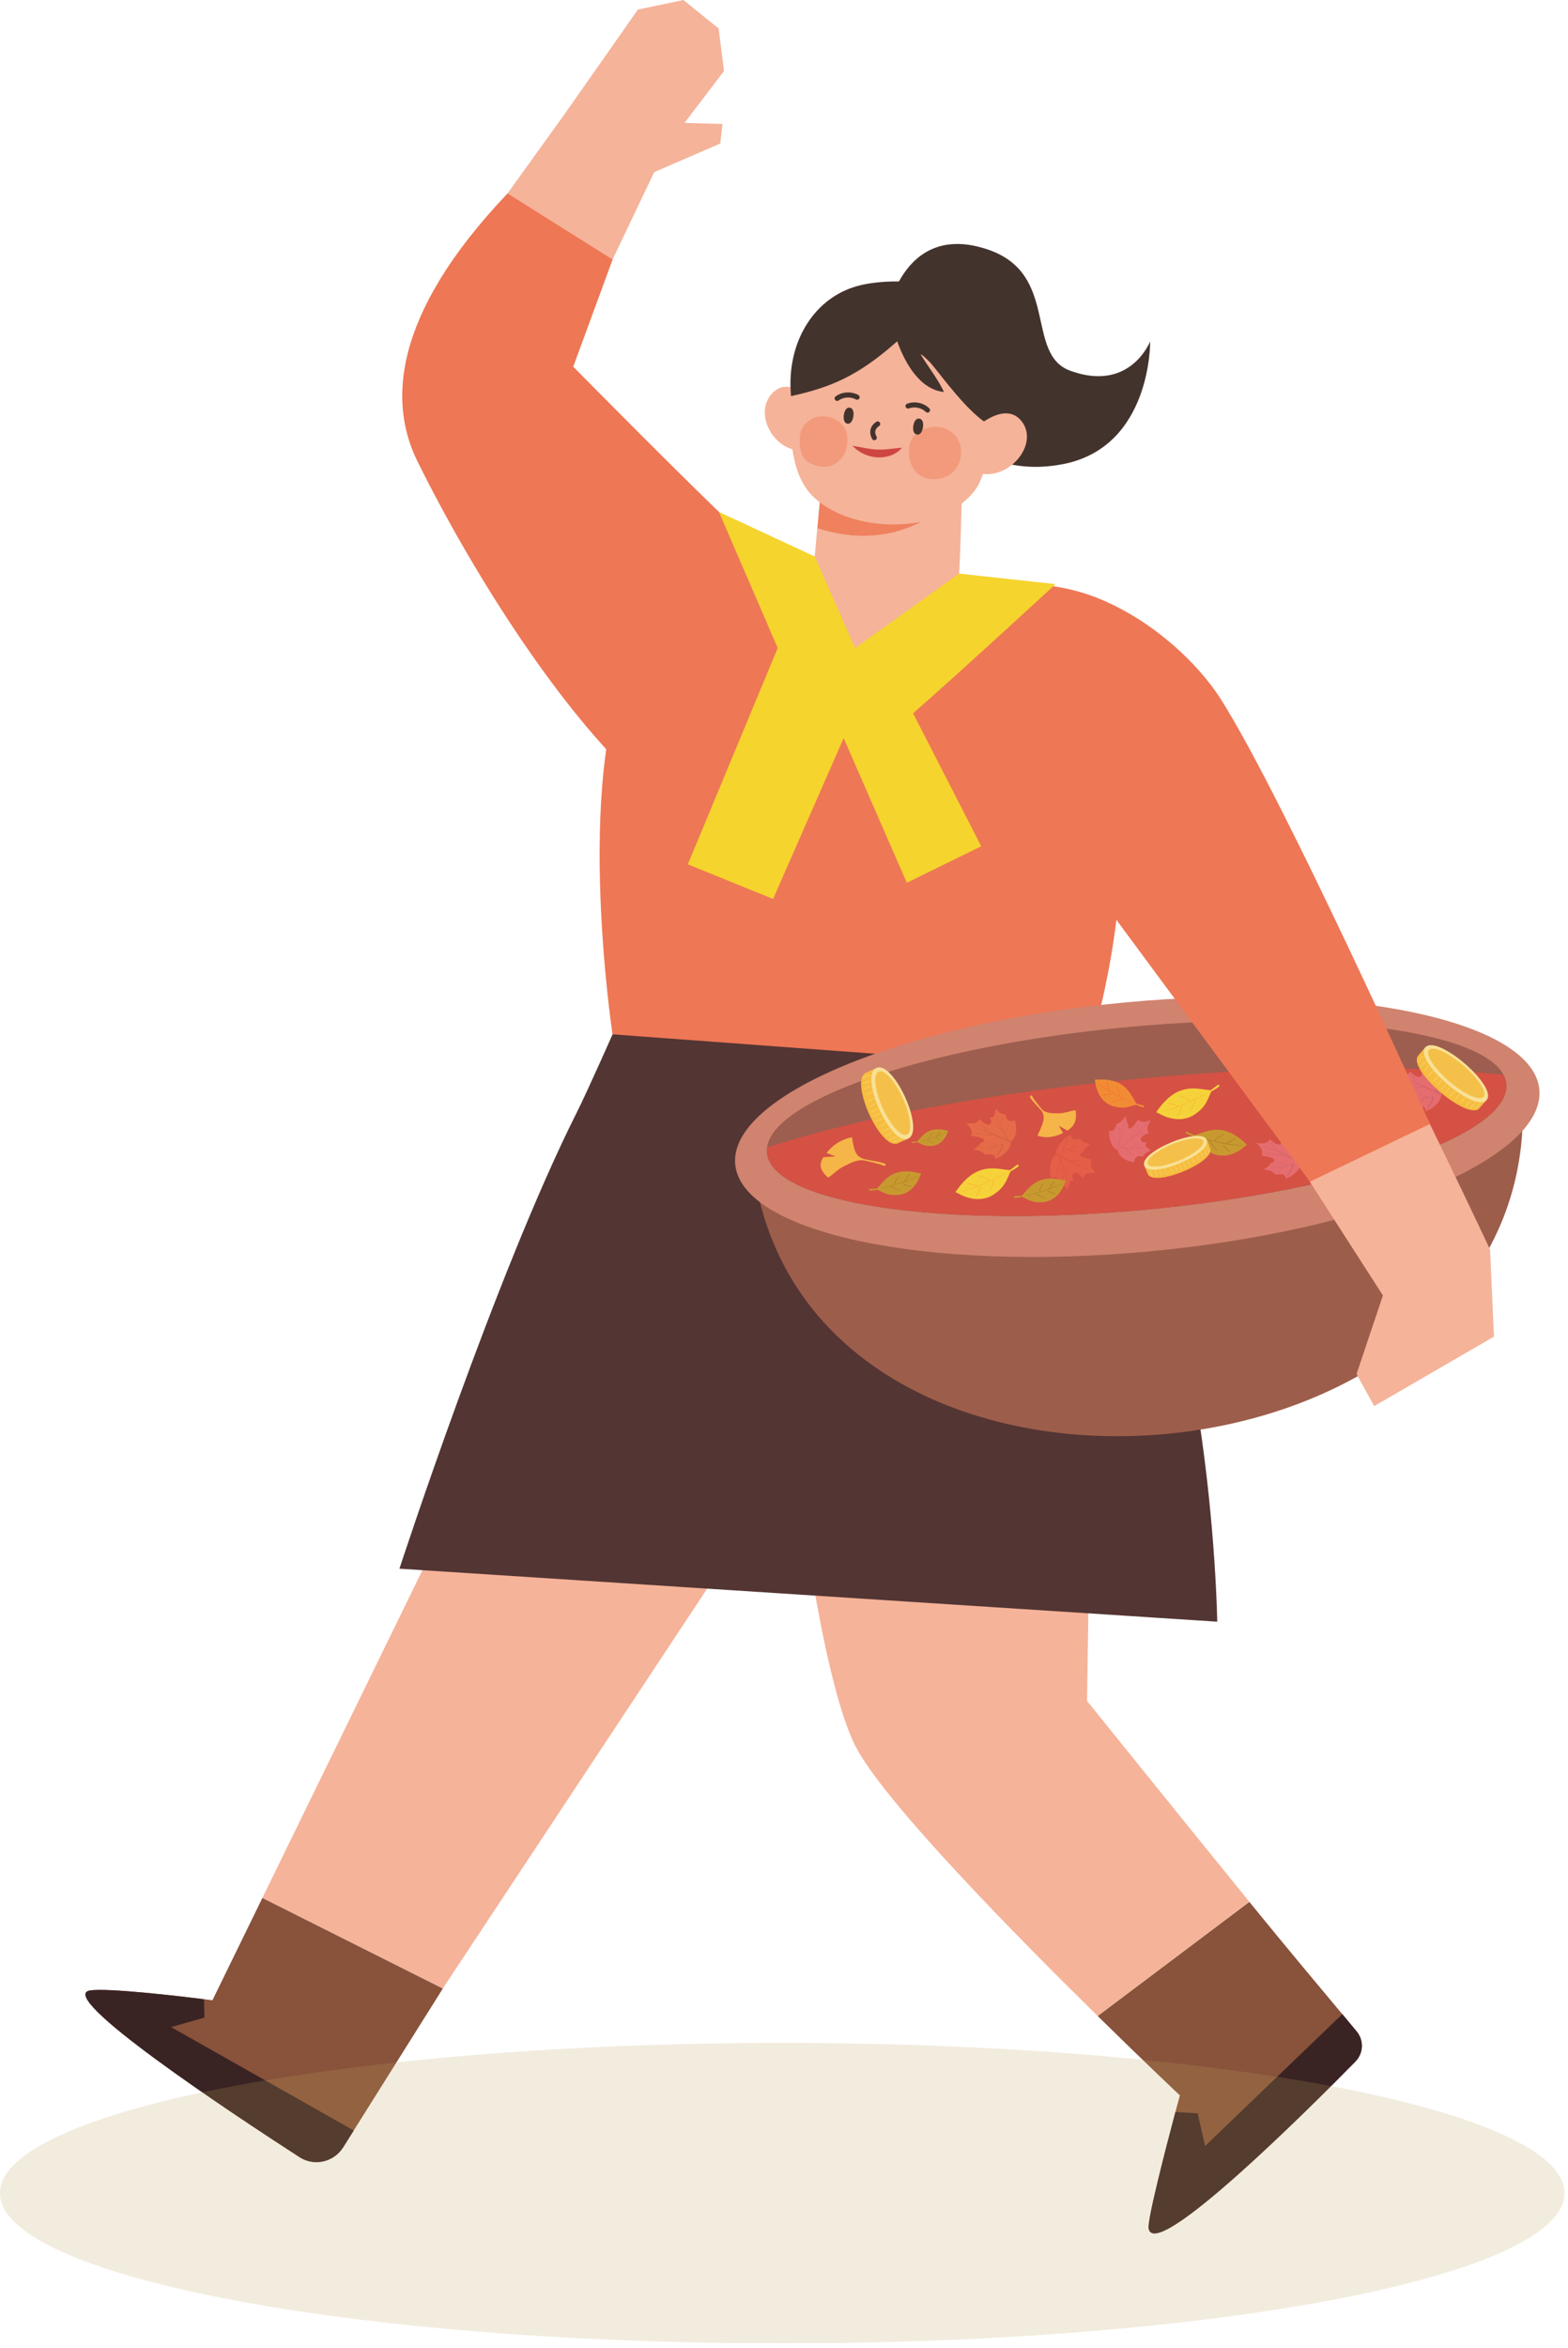 <svg width="270" height="404" viewBox="0 0 270 404" fill="none" xmlns="http://www.w3.org/2000/svg">
<g clip-path="url(#clip0_2001_25210)">
<path d="M152.51 55.02C152.51 55.02 154.99 37.76 170.17 42.96C182.46 47.17 176.45 60.92 184.28 63.79C194.62 67.58 198.05 58.74 198.05 58.74C198.05 58.74 198.33 76.91 183.02 79.87C159.81 84.35 152.51 55.03 152.51 55.03V55.02Z" fill="#43332D"/>
<path d="M202.4 363.42C200.86 369.22 197.53 381.99 197.79 383.48C198.83 389.31 225.22 363.05 233.39 354.74C234.78 353.32 234.88 351.09 233.61 349.56C232.92 348.73 232.08 347.72 231.13 346.58C227.21 341.89 221.28 334.83 215.13 327.26L189.01 346.9C197.14 354.89 203.17 360.56 203.17 360.56C203.17 360.56 202.87 361.68 202.4 363.42Z" fill="#88523B"/>
<path d="M147.8 301.39C142.38 292.05 138.09 262.07 135.78 242.6L142.22 234.68L134.78 224.71L182.83 201.49L188.3 218.19L187.18 292.68C187.18 292.68 201.89 310.95 215.14 327.26L189.02 346.9C174.59 332.73 153.54 311.28 147.8 301.39Z" fill="#F5B399"/>
<path d="M197.8 383.48C198.84 389.31 225.23 363.05 233.4 354.74C234.79 353.32 234.89 351.09 233.62 349.56C232.93 348.73 232.09 347.72 231.14 346.58L207.51 369.28L206.23 363.65L202.4 363.42C200.86 369.22 197.53 381.99 197.79 383.48H197.8Z" fill="#3A2323"/>
<path d="M104.2 205.84L132.35 237.38L131.6 237.84C131.6 237.84 132.82 244.48 134.78 253.69L76.25 342.17L45.18 326.58L104.19 205.83L104.2 205.84Z" fill="#F5B399"/>
<path d="M51.55 371.18C54.09 372.83 57.47 372.07 59.09 369.5L60.91 366.6L76.25 342.18L45.18 326.59L36.58 344.19C36.58 344.19 36.04 344.12 35.12 344.01C30.87 343.48 18.58 342.04 15.52 342.5C9.38 343.43 39.66 363.49 51.55 371.17V371.18Z" fill="#88523B"/>
<path d="M59.09 369.5L60.91 366.6L29.46 348.81L35.2 347.17L35.12 344.01C30.87 343.48 18.58 342.04 15.52 342.5C9.38 343.43 39.66 363.49 51.55 371.17C54.09 372.82 57.47 372.06 59.09 369.49V369.5Z" fill="#3A2323"/>
<path d="M187.05 188.59C208.7 216.06 209.6 279.05 209.6 279.05L68.78 269.93C68.78 269.93 85.38 219.1 99.33 191.4C101.1 187.9 106.07 176.66 106.07 176.66L186.57 183.74L187.06 188.58L187.05 188.59Z" fill="#533533"/>
<path d="M149.91 96.52C159.22 97.57 175.82 99.62 186.19 105.55C189.53 107.46 192.52 122.43 193.15 138.48C194.11 163.01 186.5 183.97 186.5 183.97L105.47 177.98C105.47 177.98 98.22 129.88 109.93 111.52C111.76 108.65 119.62 97.33 124.39 96.44C131.8 95.06 141.55 95.58 149.9 96.53L149.91 96.52Z" fill="#EE7755"/>
<path d="M129.38 198.08C135.86 271.23 269.11 258.82 261.96 185.75L129.38 198.08Z" fill="#9D5D4B"/>
<path d="M197.825 215.341C236.061 211.787 266.165 199.313 265.066 187.478C263.966 175.644 232.078 168.932 193.842 172.485C155.607 176.039 125.502 188.513 126.602 200.348C127.702 212.182 159.59 218.894 197.825 215.341Z" fill="#D0836F"/>
<path d="M197.171 208.174C232.321 204.907 260.163 195.224 259.356 186.546C258.549 177.868 229.4 173.482 194.25 176.749C159.099 180.016 131.258 189.699 132.065 198.377C132.871 207.054 162.02 211.441 197.171 208.174Z" fill="#9D5E4F"/>
<path d="M132.07 198.37C132.88 207.04 162.03 211.43 197.18 208.16C232.33 204.89 260.17 195.21 259.37 186.53C259.32 185.99 259.16 185.47 258.9 184.97C254.93 177.34 227.23 173.67 194.26 176.74C160.32 179.9 133.18 189.04 132.09 197.48C132.05 197.78 132.05 198.08 132.07 198.38V198.37Z" fill="#9D5E4F"/>
<path d="M132.07 198.37C132.88 207.04 162.03 211.43 197.18 208.16C232.33 204.89 260.17 195.21 259.37 186.53C259.32 185.99 259.16 185.47 258.9 184.97C243.33 183.22 221.1 183.29 196.59 185.57C170.31 188.02 147.07 192.49 132.09 197.48C132.05 197.78 132.05 198.08 132.07 198.38V198.37Z" fill="#D55144"/>
<path d="M152.46 200.3C152.16 199.97 149.18 199.6 148.62 199.39C147.73 199.06 147.37 198.54 147.12 197.72C146.89 196.98 146.84 196.46 146.7 195.69C144.89 196.05 143.53 196.96 142.54 198.13C142.46 198.23 142.38 198.32 142.31 198.4L143.9 198.98L141.76 199.13C141.59 199.4 141.47 199.69 141.36 200.07C141.07 201.15 141.96 202.08 142.6 202.64C143.71 201.9 144.13 201.28 145.42 200.63C146.5 200.08 147.72 199.48 148.82 199.68C149.41 199.79 151.6 200.31 152.07 200.55C152.49 200.76 152.56 200.41 152.45 200.29L152.46 200.3Z" fill="#F6B548"/>
<path d="M177.37 188.74C177.39 189.17 179.16 190.82 179.42 191.26C179.83 191.95 179.78 192.58 179.49 193.42C179.23 194.19 178.98 194.67 178.64 195.41C180.04 195.9 181.45 195.69 182.75 195.09C182.86 195.04 182.96 194.99 183.05 194.95L182.32 193.72L183.82 194.54C184.08 194.37 184.32 194.17 184.6 193.88C185.39 193.05 185.32 191.82 185.2 191.03C184.06 191.2 183.43 191.56 182.22 191.57C181.2 191.58 180.06 191.57 179.44 190.9C179.11 190.54 177.95 189.1 177.76 188.67C177.6 188.29 177.36 188.57 177.37 188.73V188.74Z" fill="#F6B548"/>
<path d="M221.11 182.65C221.11 183.16 222.83 185.09 223.07 185.61C223.45 186.43 223.38 187.18 223.06 188.21C222.77 189.15 222.5 189.74 222.13 190.65C223.52 191.18 224.95 190.87 226.28 190.09C226.39 190.03 226.49 189.97 226.59 189.91L225.9 188.45L227.38 189.38C227.65 189.17 227.9 188.92 228.19 188.55C229.02 187.52 228.99 186.03 228.91 185.08C227.75 185.33 227.11 185.79 225.88 185.85C224.85 185.9 223.7 185.94 223.11 185.16C222.79 184.74 221.68 183.05 221.51 182.54C221.36 182.09 221.11 182.44 221.11 182.63V182.65Z" fill="#F6B548"/>
<path d="M181.79 198.58C181.79 198.58 181.79 198.32 181.91 197.93C182.03 197.54 182.26 197.03 182.72 196.52C183.12 196.08 183.69 195.51 184.48 195.23C184.48 195.23 184.36 195.53 184.48 195.77C184.6 196.01 184.97 196.18 185.97 195.92C185.97 195.92 186.01 196.1 186.24 196.3C186.35 196.4 186.51 196.5 186.73 196.59C186.79 196.61 186.85 196.63 186.91 196.65C186.99 196.67 187.07 196.69 187.15 196.72C187.2 196.73 187.24 196.75 187.29 196.76C187.34 196.77 187.39 196.79 187.44 196.8C187.49 196.81 187.54 196.82 187.6 196.84C187.65 196.85 187.71 196.86 187.76 196.87C187.76 196.87 187.69 196.92 187.58 196.99C187.48 197.07 187.33 197.17 187.19 197.3C186.91 197.55 186.62 197.87 186.59 198.12C186.59 198.12 186.54 198.14 186.48 198.16C186.45 198.17 186.41 198.19 186.37 198.21C186.35 198.22 186.33 198.23 186.31 198.24C186.29 198.25 186.27 198.26 186.25 198.28C186.09 198.39 185.95 198.55 185.97 198.72C185.97 198.76 185.99 198.8 186.01 198.83C186.03 198.87 186.06 198.9 186.09 198.93C186.12 198.96 186.16 198.99 186.2 199.02C186.24 199.05 186.29 199.07 186.34 199.1C186.44 199.15 186.55 199.19 186.66 199.22C186.77 199.26 186.9 199.29 187.01 199.31C187.25 199.36 187.47 199.4 187.64 199.42C187.81 199.44 187.92 199.45 187.92 199.45C187.92 199.45 187.84 199.63 187.81 199.9C187.79 200.03 187.79 200.19 187.81 200.36C187.83 200.53 187.87 200.7 187.96 200.88C188.07 201.11 188.23 201.36 188.37 201.55C188.4 201.6 188.44 201.64 188.47 201.68C188.5 201.72 188.53 201.75 188.55 201.78C188.6 201.84 188.62 201.87 188.62 201.87C188.62 201.87 188.59 201.87 188.54 201.86C188.49 201.86 188.42 201.85 188.34 201.84C188.17 201.83 187.94 201.82 187.7 201.84C187.46 201.87 187.2 201.93 186.98 202.07C186.76 202.21 186.57 202.42 186.46 202.75C186.46 202.75 186.44 202.72 186.41 202.68C186.38 202.64 186.33 202.57 186.27 202.5C186.21 202.43 186.14 202.35 186.06 202.27C185.98 202.19 185.89 202.11 185.8 202.03C185.73 201.97 185.64 201.92 185.56 201.88C185.48 201.84 185.39 201.8 185.31 201.78C185.23 201.76 185.16 201.75 185.09 201.75C185.03 201.75 184.97 201.77 184.93 201.8C184.76 201.94 184.68 202.11 184.65 202.26C184.64 202.34 184.63 202.42 184.65 202.49C184.65 202.57 184.67 202.64 184.69 202.71C184.71 202.78 184.74 202.84 184.76 202.9C184.79 202.96 184.82 203.01 184.84 203.06C184.87 203.1 184.89 203.14 184.91 203.17C184.93 203.19 184.94 203.21 184.94 203.21C184.94 203.21 184.9 203.18 184.83 203.16C184.8 203.15 184.76 203.14 184.71 203.13C184.69 203.13 184.67 203.13 184.64 203.12C184.62 203.12 184.59 203.12 184.57 203.12C184.52 203.12 184.48 203.12 184.43 203.14C184.38 203.16 184.34 203.18 184.3 203.22C184.22 203.29 184.15 203.41 184.11 203.6C184.02 203.97 183.94 204.24 183.89 204.42C183.83 204.6 183.8 204.69 183.8 204.69C183.8 204.69 183.78 204.67 183.72 204.6C183.69 204.56 183.66 204.52 183.61 204.46C183.59 204.43 183.56 204.4 183.53 204.36C183.53 204.36 183.52 204.34 183.51 204.33C183.51 204.33 183.51 204.33 183.5 204.31C183.5 204.31 183.49 204.3 183.48 204.29C183.45 204.26 183.43 204.24 183.4 204.21C183.08 203.9 182.56 203.73 182.35 203.8C182.35 203.8 182.35 203.69 182.34 203.53C182.32 203.37 182.29 203.17 182.2 202.98C182.03 202.62 181.68 202.36 180.95 202.75C180.95 202.75 180.91 202.58 180.87 202.29C180.83 202.01 180.8 201.62 180.81 201.18C180.82 200.75 180.88 200.27 181.04 199.82C181.19 199.37 181.43 198.94 181.81 198.6L181.79 198.58Z" fill="#E55F48"/>
<path d="M184.02 195.81C183.86 196.1 183.7 196.38 183.55 196.67C183.38 196.99 183.21 197.32 183.12 197.66C183.08 197.79 183.05 197.93 183.08 198.06C182.95 198.11 182.82 198.16 182.69 198.21C182.4 198.33 182.11 198.46 181.82 198.57C181.82 198.57 181.81 198.57 181.81 198.58C181.62 198.49 181.44 198.4 181.25 198.32C180.97 198.2 180.69 198.08 180.42 197.94C180.35 197.91 180.29 197.87 180.22 197.83C180.2 197.82 180.18 197.85 180.2 197.86C180.46 198.01 180.74 198.13 181.01 198.25C181.3 198.38 181.58 198.51 181.87 198.65L182.33 198.87C182.38 199.11 182.44 199.34 182.53 199.57C182.58 199.7 182.63 199.83 182.67 199.97C182.55 200.2 182.44 200.43 182.33 200.66C182.27 200.78 182.22 200.91 182.17 201.03C182.12 201.15 182.08 201.27 182.04 201.4C181.98 201.56 181.92 201.72 181.89 201.88C181.89 201.9 181.92 201.92 181.93 201.89C181.96 201.75 182.01 201.61 182.06 201.47C182.1 201.34 182.15 201.22 182.19 201.09C182.29 200.84 182.4 200.6 182.52 200.36C182.58 200.24 182.64 200.13 182.7 200.01L182.72 200.08C182.78 200.28 182.85 200.48 182.92 200.68C183.06 201.08 183.22 201.48 183.36 201.88H183.34C183.27 201.99 183.22 202.1 183.17 202.21C183.12 202.32 183.08 202.42 183.04 202.53C182.97 202.74 182.91 202.97 182.79 203.16C182.78 203.18 182.81 203.2 182.82 203.18C182.94 202.99 183 202.77 183.07 202.56C183.11 202.45 183.15 202.35 183.2 202.24C183.25 202.12 183.3 202 183.37 201.89V201.92C183.49 202.24 183.59 202.56 183.67 202.89L183.83 203.49C183.83 203.49 183.87 203.5 183.87 203.48C183.75 203.01 183.63 202.53 183.47 202.07C183.33 201.65 183.17 201.23 183.02 200.82C182.99 200.74 182.97 200.67 182.94 200.59C183.05 200.69 183.15 200.79 183.26 200.88C183.45 201.04 183.64 201.2 183.82 201.37C183.93 201.47 184.04 201.58 184.14 201.7C184.16 201.72 184.19 201.7 184.17 201.67C184 201.48 183.82 201.31 183.63 201.15C183.45 201 183.27 200.84 183.09 200.68L182.91 200.52C182.87 200.42 182.84 200.31 182.81 200.21C182.76 200.04 182.71 199.88 182.65 199.71C182.62 199.63 182.58 199.54 182.55 199.46C182.53 199.4 182.51 199.33 182.49 199.27C182.46 199.15 182.43 199.03 182.4 198.9C182.8 199.09 183.2 199.28 183.59 199.49C184.13 199.78 184.65 200.1 185.21 200.34L185.37 200.41C185.4 200.46 185.42 200.52 185.45 200.57C185.48 200.62 185.5 200.68 185.53 200.73C185.58 200.84 185.64 200.95 185.7 201.05C185.81 201.26 185.94 201.47 186.08 201.66C186.12 201.71 186.16 201.76 186.2 201.81C186.24 201.86 186.29 201.91 186.33 201.95C186.35 201.97 186.37 201.94 186.35 201.92C186.18 201.76 186.04 201.57 185.92 201.37C185.86 201.27 185.79 201.16 185.73 201.05C185.67 200.94 185.61 200.83 185.56 200.72C185.51 200.62 185.46 200.52 185.42 200.42C185.52 200.46 185.62 200.51 185.72 200.55C185.82 200.6 185.92 200.64 186.02 200.69C186.22 200.79 186.41 200.9 186.62 200.99C186.92 201.11 187.22 201.22 187.53 201.31H187.55C187.55 201.31 187.59 201.29 187.57 201.28C187.3 201.2 187.03 201.11 186.77 201.01C186.69 200.98 186.61 200.95 186.53 200.91C186.43 200.87 186.34 200.81 186.24 200.76C185.97 200.62 185.7 200.5 185.42 200.38C185.14 200.26 184.86 200.13 184.6 199.99L184.48 199.93C184.83 199.82 185.18 199.78 185.54 199.78C185.58 199.78 185.63 199.78 185.68 199.78C185.73 199.78 185.77 199.78 185.82 199.78C185.91 199.78 186 199.8 186.1 199.81C186.19 199.82 186.28 199.84 186.37 199.85C186.46 199.87 186.55 199.88 186.64 199.9C186.84 199.94 187.04 199.99 187.24 200.03C187.27 200.03 187.27 200 187.24 199.99C186.89 199.91 186.53 199.82 186.16 199.77C186.07 199.76 185.97 199.75 185.88 199.74C185.79 199.74 185.69 199.73 185.6 199.72C185.42 199.72 185.24 199.72 185.06 199.75C184.86 199.78 184.65 199.82 184.45 199.88L183.8 199.52C183.53 199.37 183.26 199.23 182.98 199.09C182.69 198.95 182.41 198.82 182.12 198.68L181.87 198.56C182.41 198.35 182.92 198.1 183.47 197.92L183.6 197.88C183.6 197.88 183.6 197.88 183.61 197.88C183.7 197.87 183.8 197.89 183.89 197.92C183.99 197.94 184.08 197.97 184.18 197.99C184.44 198.04 184.7 198.09 184.96 198.15C185.11 198.18 185.25 198.22 185.4 198.26C185.42 198.26 185.44 198.23 185.41 198.22C184.92 198.07 184.41 198 183.92 197.88C183.85 197.86 183.78 197.84 183.71 197.84C183.96 197.76 184.21 197.68 184.46 197.6C184.79 197.5 185.12 197.39 185.46 197.31C185.81 197.23 186.18 197.24 186.53 197.13C186.55 197.13 186.55 197.08 186.53 197.09C186.22 197.19 185.89 197.19 185.58 197.25C185.41 197.28 185.25 197.33 185.09 197.37C184.92 197.42 184.75 197.47 184.58 197.52L184.41 197.57C184.78 197.19 185.1 196.76 185.56 196.48C185.58 196.47 185.56 196.43 185.54 196.45C185.07 196.74 184.73 197.18 184.35 197.58C184.35 197.58 184.35 197.59 184.35 197.6C184.1 197.68 183.84 197.76 183.59 197.84C183.44 197.89 183.3 197.94 183.15 197.99C183.13 197.88 183.15 197.76 183.18 197.65C183.22 197.49 183.28 197.34 183.35 197.19C183.5 196.85 183.68 196.52 183.86 196.2C183.94 196.06 184.02 195.92 184.1 195.77C184.11 195.75 184.08 195.73 184.07 195.75L184.02 195.81Z" fill="#C14F3D"/>
<path d="M174.06 196.46C174.06 196.46 174.07 196.7 173.97 197.04C173.86 197.39 173.64 197.84 173.16 198.29C172.75 198.68 172.15 199.17 171.29 199.39C171.29 199.39 171.41 199.12 171.26 198.9C171.11 198.68 170.7 198.51 169.61 198.7C169.61 198.7 169.55 198.53 169.29 198.34C169.16 198.25 168.98 198.15 168.73 198.06C168.67 198.04 168.6 198.02 168.53 198C168.44 197.98 168.35 197.95 168.26 197.93C168.21 197.92 168.15 197.9 168.1 197.89C168.05 197.88 167.99 197.86 167.93 197.85C167.87 197.84 167.81 197.82 167.76 197.81C167.7 197.8 167.64 197.78 167.58 197.77C167.58 197.77 167.66 197.73 167.77 197.67C167.88 197.61 168.03 197.51 168.18 197.41C168.48 197.2 168.78 196.92 168.79 196.69C168.79 196.69 168.84 196.68 168.91 196.66C168.95 196.65 168.99 196.63 169.03 196.62C169.05 196.62 169.07 196.6 169.1 196.59C169.12 196.58 169.15 196.57 169.17 196.56C169.34 196.46 169.49 196.33 169.45 196.17C169.45 196.13 169.42 196.1 169.4 196.07C169.37 196.04 169.34 196.01 169.3 195.98C169.26 195.95 169.22 195.92 169.17 195.9C169.12 195.87 169.07 195.85 169.01 195.83C168.9 195.78 168.78 195.74 168.64 195.71C168.51 195.67 168.38 195.64 168.25 195.61C167.99 195.55 167.73 195.51 167.55 195.49C167.36 195.46 167.24 195.45 167.24 195.45C167.24 195.45 167.31 195.29 167.34 195.05C167.35 194.93 167.34 194.79 167.32 194.64C167.29 194.49 167.23 194.33 167.13 194.16C166.99 193.95 166.8 193.71 166.64 193.54C166.6 193.5 166.56 193.46 166.53 193.42C166.49 193.38 166.46 193.35 166.44 193.33C166.39 193.28 166.35 193.25 166.35 193.25C166.35 193.25 166.38 193.25 166.43 193.26C166.48 193.26 166.56 193.28 166.65 193.29C166.84 193.31 167.09 193.32 167.36 193.31C167.63 193.29 167.91 193.25 168.14 193.13C168.38 193.01 168.57 192.83 168.67 192.54C168.67 192.54 168.69 192.56 168.73 192.61C168.77 192.65 168.82 192.71 168.89 192.78C168.96 192.85 169.04 192.92 169.13 193C169.22 193.08 169.33 193.16 169.44 193.23C169.53 193.29 169.62 193.33 169.71 193.38C169.8 193.42 169.9 193.46 169.99 193.48C170.08 193.5 170.16 193.52 170.23 193.51C170.3 193.51 170.36 193.5 170.4 193.47C170.58 193.35 170.66 193.2 170.68 193.06C170.69 192.99 170.68 192.92 170.68 192.85C170.67 192.78 170.65 192.72 170.62 192.65C170.59 192.59 170.56 192.53 170.53 192.47C170.5 192.41 170.46 192.37 170.43 192.32C170.4 192.28 170.37 192.24 170.35 192.22C170.33 192.2 170.32 192.18 170.32 192.18C170.32 192.18 170.37 192.21 170.45 192.23C170.49 192.24 170.53 192.26 170.58 192.27C170.6 192.27 170.63 192.27 170.65 192.28C170.68 192.28 170.7 192.28 170.73 192.28C170.78 192.28 170.83 192.28 170.88 192.26C170.93 192.25 170.98 192.23 171.02 192.19C171.11 192.13 171.18 192.02 171.21 191.86C171.28 191.53 171.35 191.28 171.41 191.12C171.46 190.96 171.5 190.88 171.5 190.88C171.5 190.88 171.52 190.9 171.59 190.97C171.62 191 171.67 191.05 171.72 191.1C171.75 191.13 171.78 191.16 171.81 191.2C171.81 191.2 171.83 191.22 171.84 191.23C171.84 191.23 171.84 191.23 171.85 191.24C171.85 191.24 171.87 191.25 171.87 191.26C171.9 191.28 171.93 191.31 171.97 191.34C172.34 191.64 172.92 191.81 173.15 191.75C173.15 191.75 173.15 191.85 173.18 192C173.21 192.15 173.26 192.33 173.36 192.5C173.57 192.83 173.97 193.09 174.75 192.76C174.75 192.76 174.81 192.92 174.86 193.18C174.92 193.44 174.98 193.8 174.99 194.19C175 194.58 174.96 195.01 174.82 195.42C174.68 195.82 174.44 196.2 174.05 196.5L174.06 196.46Z" fill="#E66B48"/>
<path d="M171.77 198.88C171.92 198.62 172.09 198.37 172.24 198.12C172.41 197.84 172.57 197.55 172.66 197.24C172.69 197.13 172.72 197 172.68 196.88C172.82 196.84 172.96 196.8 173.1 196.76C173.41 196.66 173.72 196.56 174.04 196.47C174.04 196.47 174.05 196.47 174.05 196.46C174.26 196.55 174.47 196.64 174.68 196.72C175 196.84 175.32 196.96 175.62 197.1C175.7 197.13 175.77 197.17 175.84 197.2C175.86 197.21 175.89 197.18 175.86 197.17C175.56 197.02 175.25 196.9 174.94 196.78C174.61 196.65 174.29 196.52 173.97 196.38L173.45 196.16C173.38 195.94 173.3 195.72 173.19 195.52C173.12 195.4 173.07 195.28 173.01 195.16C173.13 194.96 173.24 194.76 173.34 194.55C173.4 194.44 173.45 194.33 173.5 194.22C173.55 194.11 173.58 194 173.62 193.89C173.67 193.75 173.73 193.61 173.76 193.46C173.76 193.44 173.72 193.43 173.72 193.45C173.69 193.58 173.65 193.7 173.6 193.82C173.56 193.93 173.52 194.05 173.48 194.16C173.39 194.38 173.28 194.6 173.16 194.81C173.1 194.91 173.04 195.02 172.98 195.12L172.95 195.06C172.87 194.87 172.79 194.69 172.7 194.51C172.52 194.14 172.33 193.78 172.15 193.41H172.17C172.24 193.32 172.29 193.22 172.34 193.11C172.38 193.01 172.43 192.92 172.46 192.82C172.53 192.63 172.57 192.43 172.7 192.26C172.71 192.24 172.68 192.22 172.66 192.24C172.54 192.41 172.49 192.6 172.42 192.79C172.39 192.89 172.34 192.98 172.3 193.08C172.25 193.19 172.2 193.29 172.13 193.39V193.36C171.98 193.07 171.85 192.77 171.73 192.47L171.52 191.92C171.52 191.92 171.47 191.91 171.48 191.92C171.64 192.35 171.81 192.79 172.01 193.22C172.19 193.61 172.39 193.99 172.58 194.38C172.61 194.45 172.65 194.52 172.68 194.59C172.56 194.5 172.44 194.4 172.31 194.31C172.1 194.15 171.87 194.01 171.67 193.85C171.54 193.75 171.42 193.65 171.3 193.54C171.28 193.52 171.25 193.54 171.27 193.56C171.47 193.74 171.68 193.9 171.9 194.06C172.11 194.21 172.32 194.36 172.52 194.51L172.72 194.66C172.77 194.76 172.81 194.85 172.85 194.95C172.92 195.1 172.98 195.26 173.05 195.41C173.09 195.49 173.14 195.56 173.17 195.64C173.2 195.7 173.22 195.76 173.24 195.82C173.28 195.93 173.33 196.04 173.36 196.16C172.91 195.97 172.45 195.78 172.01 195.57C171.4 195.28 170.81 194.98 170.17 194.73L169.98 194.66C169.95 194.61 169.92 194.56 169.88 194.51C169.85 194.46 169.82 194.41 169.78 194.36C169.71 194.26 169.65 194.16 169.58 194.06C169.44 193.86 169.29 193.67 169.12 193.49C169.07 193.44 169.03 193.39 168.98 193.35C168.93 193.3 168.88 193.26 168.82 193.22C168.8 193.2 168.77 193.23 168.79 193.25C168.99 193.4 169.15 193.58 169.3 193.77C169.38 193.87 169.45 193.97 169.52 194.07C169.59 194.17 169.66 194.27 169.73 194.37C169.79 194.46 169.85 194.55 169.91 194.65C169.8 194.61 169.68 194.56 169.57 194.52C169.46 194.47 169.34 194.43 169.23 194.38C169 194.28 168.78 194.17 168.55 194.09C168.21 193.97 167.87 193.86 167.53 193.76H167.51C167.51 193.76 167.47 193.78 167.49 193.79C167.79 193.87 168.09 193.97 168.39 194.07C168.48 194.1 168.57 194.13 168.66 194.17C168.77 194.21 168.88 194.27 168.98 194.32C169.28 194.46 169.59 194.58 169.9 194.7C170.22 194.82 170.53 194.95 170.83 195.09L170.96 195.15C170.58 195.23 170.19 195.25 169.8 195.24C169.75 195.24 169.7 195.24 169.65 195.24C169.6 195.24 169.55 195.24 169.5 195.23C169.4 195.22 169.3 195.21 169.19 195.19C169.09 195.17 168.99 195.16 168.89 195.14C168.79 195.12 168.69 195.1 168.59 195.08C168.36 195.03 168.14 194.98 167.92 194.93C167.89 194.93 167.89 194.96 167.92 194.97C168.31 195.06 168.72 195.15 169.13 195.22C169.23 195.24 169.34 195.25 169.44 195.26C169.54 195.27 169.65 195.28 169.75 195.29C169.95 195.29 170.15 195.29 170.35 195.29C170.57 195.28 170.8 195.25 171.01 195.2L171.74 195.55C172.05 195.7 172.35 195.84 172.67 195.97C172.99 196.11 173.32 196.24 173.64 196.38L173.92 196.5C173.34 196.67 172.78 196.87 172.19 197.01L172.05 197.04C172.05 197.04 172.05 197.04 172.04 197.04C171.94 197.04 171.83 197.02 171.73 197C171.62 196.97 171.51 196.95 171.4 196.92C171.11 196.86 170.82 196.81 170.53 196.74C170.37 196.7 170.2 196.66 170.04 196.62C170.01 196.62 170 196.65 170.03 196.65C170.58 196.81 171.14 196.89 171.69 197.02C171.77 197.04 171.84 197.06 171.92 197.07C171.65 197.13 171.38 197.19 171.1 197.25C170.74 197.33 170.38 197.42 170.01 197.47C169.62 197.53 169.22 197.51 168.84 197.59C168.81 197.59 168.82 197.63 168.85 197.63C169.19 197.56 169.55 197.56 169.89 197.53C170.07 197.51 170.25 197.47 170.42 197.44C170.61 197.4 170.79 197.36 170.97 197.32L171.15 197.28C170.77 197.61 170.43 197.99 169.94 198.22C169.92 198.23 169.94 198.26 169.96 198.25C170.47 198.01 170.81 197.62 171.21 197.28C171.21 197.28 171.21 197.28 171.21 197.27C171.49 197.21 171.76 197.15 172.04 197.08C172.2 197.04 172.36 197 172.52 196.96C172.55 197.06 172.53 197.17 172.51 197.27C172.47 197.41 172.42 197.55 172.35 197.68C172.21 197.98 172.03 198.27 171.85 198.56C171.77 198.69 171.69 198.81 171.61 198.94C171.6 198.96 171.63 198.98 171.65 198.96L171.77 198.88Z" fill="#C15C3E"/>
<path d="M224.06 199.89C224.06 199.89 224.07 200.13 223.97 200.47C223.86 200.82 223.64 201.27 223.16 201.72C222.75 202.11 222.15 202.6 221.29 202.82C221.29 202.82 221.41 202.55 221.26 202.33C221.11 202.11 220.7 201.94 219.61 202.13C219.61 202.13 219.55 201.96 219.29 201.77C219.16 201.68 218.98 201.58 218.73 201.49C218.67 201.47 218.6 201.45 218.53 201.43C218.44 201.41 218.35 201.38 218.26 201.36C218.21 201.35 218.15 201.33 218.1 201.32C218.05 201.31 217.99 201.29 217.93 201.28C217.87 201.27 217.81 201.25 217.76 201.24C217.7 201.23 217.64 201.21 217.58 201.2C217.58 201.2 217.66 201.16 217.77 201.1C217.88 201.04 218.03 200.94 218.18 200.84C218.48 200.63 218.78 200.35 218.79 200.12C218.79 200.12 218.84 200.11 218.91 200.09C218.95 200.08 218.99 200.06 219.03 200.05C219.05 200.05 219.07 200.03 219.1 200.02C219.12 200.01 219.15 200 219.17 199.99C219.34 199.89 219.49 199.76 219.45 199.6C219.45 199.56 219.42 199.53 219.4 199.5C219.37 199.47 219.34 199.44 219.3 199.41C219.26 199.38 219.22 199.35 219.17 199.33C219.12 199.3 219.07 199.28 219.01 199.26C218.9 199.21 218.78 199.17 218.64 199.14C218.51 199.1 218.38 199.07 218.25 199.04C217.99 198.98 217.73 198.94 217.55 198.92C217.36 198.89 217.24 198.88 217.24 198.88C217.24 198.88 217.31 198.72 217.34 198.48C217.35 198.36 217.34 198.22 217.32 198.07C217.29 197.92 217.23 197.76 217.13 197.59C216.99 197.38 216.8 197.14 216.64 196.97C216.6 196.93 216.56 196.89 216.53 196.85C216.49 196.81 216.46 196.78 216.44 196.76C216.39 196.71 216.35 196.68 216.35 196.68C216.35 196.68 216.38 196.68 216.43 196.69C216.48 196.69 216.56 196.71 216.65 196.72C216.84 196.74 217.09 196.75 217.36 196.74C217.63 196.72 217.91 196.68 218.14 196.56C218.38 196.44 218.57 196.26 218.67 195.97C218.67 195.97 218.69 195.99 218.73 196.04C218.77 196.08 218.82 196.14 218.89 196.21C218.96 196.28 219.04 196.35 219.13 196.43C219.22 196.51 219.33 196.59 219.44 196.66C219.53 196.72 219.62 196.76 219.71 196.81C219.8 196.85 219.9 196.89 219.99 196.91C220.08 196.93 220.16 196.95 220.23 196.94C220.3 196.94 220.36 196.93 220.4 196.9C220.58 196.78 220.66 196.63 220.68 196.49C220.69 196.42 220.68 196.35 220.68 196.28C220.67 196.21 220.65 196.15 220.62 196.08C220.59 196.02 220.56 195.96 220.53 195.9C220.5 195.84 220.46 195.8 220.43 195.75C220.4 195.71 220.37 195.67 220.35 195.65C220.33 195.63 220.32 195.61 220.32 195.61C220.32 195.61 220.37 195.64 220.45 195.66C220.49 195.67 220.53 195.69 220.58 195.7C220.6 195.7 220.63 195.7 220.65 195.71C220.68 195.71 220.7 195.71 220.73 195.71C220.78 195.71 220.83 195.71 220.88 195.69C220.93 195.68 220.98 195.66 221.02 195.62C221.11 195.56 221.18 195.45 221.21 195.29C221.28 194.96 221.35 194.71 221.41 194.55C221.46 194.39 221.5 194.31 221.5 194.31C221.5 194.31 221.52 194.33 221.59 194.4C221.62 194.43 221.67 194.48 221.72 194.53C221.75 194.56 221.78 194.59 221.81 194.63C221.81 194.63 221.83 194.65 221.84 194.66C221.84 194.66 221.84 194.66 221.85 194.67C221.85 194.67 221.87 194.68 221.87 194.69C221.9 194.71 221.93 194.74 221.97 194.77C222.34 195.07 222.92 195.24 223.15 195.18C223.15 195.18 223.15 195.28 223.18 195.43C223.21 195.58 223.26 195.76 223.36 195.93C223.57 196.26 223.97 196.52 224.75 196.19C224.75 196.19 224.81 196.35 224.86 196.61C224.92 196.87 224.98 197.23 224.99 197.62C225 198.01 224.96 198.44 224.82 198.85C224.68 199.25 224.44 199.63 224.05 199.93L224.06 199.89Z" fill="#E56C6F"/>
<path d="M221.77 202.31C221.92 202.05 222.09 201.8 222.24 201.55C222.41 201.27 222.57 200.98 222.66 200.67C222.69 200.56 222.72 200.43 222.68 200.31C222.82 200.27 222.96 200.23 223.1 200.19C223.41 200.09 223.72 199.99 224.04 199.89C224.04 199.89 224.05 199.89 224.05 199.88C224.26 199.97 224.47 200.06 224.68 200.14C225 200.26 225.32 200.38 225.62 200.52C225.7 200.55 225.77 200.59 225.84 200.62C225.86 200.63 225.89 200.6 225.86 200.59C225.56 200.44 225.25 200.32 224.94 200.2C224.61 200.07 224.29 199.94 223.97 199.8L223.45 199.58C223.38 199.36 223.3 199.14 223.19 198.94C223.12 198.82 223.07 198.7 223.01 198.58C223.13 198.38 223.24 198.18 223.34 197.97C223.4 197.86 223.45 197.75 223.5 197.64C223.55 197.53 223.58 197.42 223.62 197.31C223.67 197.17 223.73 197.03 223.76 196.88C223.76 196.86 223.72 196.85 223.72 196.87C223.69 197 223.65 197.12 223.6 197.24C223.56 197.35 223.52 197.47 223.48 197.58C223.39 197.8 223.28 198.02 223.16 198.23C223.1 198.33 223.04 198.44 222.98 198.54L222.95 198.48C222.87 198.29 222.79 198.11 222.7 197.93C222.52 197.56 222.33 197.2 222.15 196.83H222.17C222.24 196.74 222.29 196.64 222.34 196.53C222.38 196.43 222.43 196.34 222.46 196.24C222.53 196.05 222.57 195.85 222.7 195.68C222.71 195.66 222.68 195.64 222.66 195.66C222.54 195.83 222.49 196.02 222.42 196.21C222.39 196.31 222.34 196.4 222.3 196.5C222.25 196.61 222.2 196.71 222.13 196.81V196.78C221.98 196.49 221.85 196.19 221.73 195.89L221.52 195.34C221.52 195.34 221.47 195.33 221.48 195.34C221.64 195.77 221.81 196.21 222.01 196.64C222.19 197.03 222.39 197.41 222.58 197.8C222.61 197.87 222.65 197.94 222.68 198.01C222.56 197.92 222.44 197.82 222.31 197.73C222.1 197.57 221.87 197.43 221.67 197.27C221.54 197.17 221.42 197.07 221.3 196.96C221.28 196.94 221.25 196.96 221.27 196.98C221.47 197.16 221.68 197.32 221.9 197.48C222.11 197.63 222.32 197.78 222.52 197.93L222.72 198.08C222.77 198.18 222.81 198.27 222.85 198.37C222.92 198.52 222.98 198.68 223.05 198.83C223.09 198.91 223.14 198.98 223.17 199.06C223.2 199.12 223.22 199.18 223.24 199.24C223.28 199.35 223.33 199.46 223.36 199.58C222.91 199.39 222.45 199.2 222.01 198.99C221.4 198.7 220.81 198.4 220.17 198.15L219.98 198.08C219.95 198.03 219.92 197.98 219.88 197.93C219.85 197.88 219.82 197.83 219.78 197.78C219.71 197.68 219.65 197.58 219.58 197.48C219.44 197.28 219.29 197.09 219.12 196.91C219.07 196.86 219.03 196.81 218.98 196.77C218.93 196.72 218.88 196.68 218.82 196.64C218.8 196.62 218.77 196.65 218.79 196.67C218.99 196.82 219.15 197 219.3 197.19C219.38 197.29 219.45 197.39 219.52 197.49C219.59 197.59 219.66 197.69 219.73 197.79C219.79 197.88 219.85 197.97 219.91 198.07C219.8 198.03 219.68 197.98 219.57 197.94C219.46 197.89 219.34 197.85 219.23 197.8C219 197.7 218.78 197.59 218.55 197.51C218.21 197.39 217.87 197.28 217.53 197.18H217.51C217.51 197.18 217.47 197.2 217.49 197.21C217.79 197.29 218.09 197.39 218.39 197.49C218.48 197.52 218.57 197.55 218.66 197.59C218.77 197.63 218.88 197.69 218.98 197.74C219.28 197.88 219.59 198 219.9 198.12C220.22 198.24 220.53 198.37 220.83 198.51L220.96 198.57C220.58 198.65 220.19 198.67 219.8 198.66C219.75 198.66 219.7 198.66 219.65 198.66C219.6 198.66 219.55 198.66 219.5 198.65C219.4 198.64 219.3 198.63 219.19 198.61C219.09 198.59 218.99 198.58 218.89 198.56C218.79 198.54 218.69 198.52 218.59 198.5C218.36 198.45 218.14 198.4 217.92 198.35C217.89 198.35 217.89 198.38 217.92 198.39C218.31 198.48 218.72 198.57 219.13 198.64C219.23 198.66 219.34 198.67 219.44 198.68C219.54 198.69 219.65 198.7 219.75 198.71C219.95 198.71 220.15 198.71 220.35 198.71C220.57 198.7 220.8 198.67 221.01 198.62L221.74 198.97C222.05 199.12 222.35 199.26 222.67 199.39C222.99 199.53 223.32 199.66 223.64 199.8L223.92 199.92C223.34 200.09 222.78 200.29 222.19 200.43L222.05 200.46C222.05 200.46 222.05 200.46 222.04 200.46C221.94 200.46 221.83 200.44 221.73 200.42C221.62 200.39 221.51 200.37 221.4 200.34C221.11 200.28 220.82 200.23 220.53 200.16C220.37 200.12 220.2 200.08 220.04 200.04C220.01 200.04 220 200.07 220.03 200.07C220.58 200.23 221.14 200.31 221.69 200.44C221.77 200.46 221.84 200.48 221.92 200.49C221.65 200.55 221.38 200.61 221.1 200.67C220.74 200.75 220.38 200.84 220.01 200.89C219.62 200.95 219.22 200.93 218.84 201.01C218.81 201.01 218.82 201.05 218.85 201.05C219.19 200.98 219.55 200.98 219.89 200.95C220.07 200.93 220.25 200.89 220.42 200.86C220.61 200.82 220.79 200.78 220.97 200.74L221.15 200.7C220.77 201.03 220.43 201.41 219.94 201.64C219.92 201.65 219.94 201.68 219.96 201.67C220.47 201.43 220.81 201.04 221.21 200.7C221.21 200.7 221.21 200.7 221.21 200.69C221.49 200.63 221.76 200.57 222.04 200.5C222.2 200.46 222.36 200.42 222.52 200.38C222.55 200.48 222.53 200.59 222.51 200.69C222.47 200.83 222.42 200.97 222.35 201.1C222.21 201.4 222.03 201.69 221.85 201.98C221.77 202.11 221.69 202.23 221.61 202.36C221.6 202.38 221.63 202.4 221.65 202.38L221.77 202.31Z" fill="#C15E66"/>
<path d="M248.19 188.27C248.19 188.27 248.2 188.51 248.1 188.85C247.99 189.2 247.77 189.65 247.29 190.1C246.88 190.49 246.28 190.98 245.42 191.2C245.42 191.2 245.54 190.93 245.39 190.71C245.24 190.49 244.83 190.32 243.74 190.51C243.74 190.51 243.68 190.34 243.42 190.15C243.29 190.06 243.11 189.96 242.86 189.87C242.8 189.85 242.73 189.83 242.66 189.81C242.57 189.79 242.48 189.76 242.39 189.74C242.34 189.73 242.28 189.71 242.23 189.7C242.18 189.69 242.12 189.67 242.06 189.66C242 189.65 241.94 189.63 241.89 189.62C241.83 189.61 241.77 189.59 241.71 189.58C241.71 189.58 241.79 189.54 241.9 189.48C242.01 189.42 242.16 189.32 242.31 189.22C242.61 189.01 242.91 188.73 242.92 188.5C242.92 188.5 242.97 188.49 243.04 188.47C243.08 188.46 243.12 188.44 243.16 188.43C243.18 188.43 243.2 188.41 243.23 188.4C243.25 188.39 243.28 188.38 243.3 188.37C243.47 188.27 243.62 188.14 243.58 187.98C243.58 187.94 243.55 187.91 243.53 187.88C243.5 187.85 243.47 187.82 243.43 187.79C243.39 187.76 243.35 187.73 243.3 187.71C243.25 187.68 243.2 187.66 243.14 187.64C243.03 187.59 242.91 187.55 242.77 187.52C242.64 187.48 242.51 187.45 242.38 187.42C242.12 187.36 241.86 187.32 241.68 187.3C241.49 187.27 241.37 187.26 241.37 187.26C241.37 187.26 241.44 187.1 241.47 186.86C241.48 186.74 241.47 186.6 241.45 186.45C241.42 186.3 241.36 186.14 241.26 185.97C241.12 185.76 240.93 185.52 240.77 185.35C240.73 185.31 240.69 185.27 240.66 185.23C240.62 185.19 240.59 185.16 240.57 185.14C240.52 185.09 240.48 185.06 240.48 185.06C240.48 185.06 240.51 185.06 240.56 185.07C240.61 185.07 240.69 185.09 240.78 185.1C240.97 185.12 241.22 185.13 241.49 185.12C241.76 185.1 242.04 185.06 242.27 184.94C242.51 184.82 242.7 184.64 242.8 184.35C242.8 184.35 242.82 184.37 242.86 184.42C242.9 184.46 242.95 184.52 243.02 184.59C243.09 184.66 243.17 184.73 243.26 184.81C243.35 184.89 243.46 184.97 243.57 185.04C243.66 185.1 243.75 185.14 243.84 185.19C243.93 185.23 244.03 185.27 244.12 185.29C244.21 185.31 244.29 185.33 244.36 185.32C244.43 185.32 244.49 185.31 244.53 185.28C244.71 185.16 244.79 185.01 244.81 184.87C244.82 184.8 244.81 184.73 244.81 184.66C244.8 184.59 244.78 184.53 244.75 184.46C244.72 184.4 244.69 184.34 244.66 184.28C244.63 184.22 244.59 184.18 244.56 184.13C244.53 184.09 244.5 184.05 244.48 184.03C244.46 184.01 244.45 183.99 244.45 183.99C244.45 183.99 244.5 184.01 244.58 184.04C244.62 184.05 244.66 184.06 244.71 184.08C244.73 184.08 244.76 184.08 244.78 184.09C244.81 184.09 244.83 184.09 244.86 184.09C244.91 184.09 244.96 184.09 245.01 184.07C245.06 184.06 245.11 184.04 245.15 184C245.24 183.94 245.31 183.83 245.34 183.67C245.41 183.34 245.48 183.09 245.54 182.93C245.59 182.77 245.63 182.69 245.63 182.69C245.63 182.69 245.65 182.71 245.72 182.78C245.75 182.81 245.8 182.86 245.85 182.91C245.88 182.94 245.91 182.97 245.94 183.01C245.94 183.01 245.96 183.03 245.97 183.04C245.97 183.04 245.97 183.04 245.98 183.05C245.98 183.05 246 183.06 246 183.07C246.03 183.09 246.06 183.12 246.1 183.15C246.47 183.45 247.05 183.62 247.28 183.56C247.28 183.56 247.28 183.66 247.31 183.81C247.34 183.96 247.39 184.14 247.49 184.31C247.7 184.64 248.1 184.9 248.88 184.57C248.88 184.57 248.94 184.73 248.99 184.99C249.05 185.25 249.11 185.61 249.12 186C249.13 186.39 249.09 186.82 248.95 187.23C248.81 187.63 248.57 188.01 248.18 188.31L248.19 188.27Z" fill="#E56C6F"/>
<path d="M245.89 190.69C246.04 190.43 246.21 190.18 246.36 189.93C246.53 189.65 246.69 189.36 246.78 189.05C246.81 188.94 246.84 188.81 246.8 188.69C246.94 188.65 247.08 188.61 247.22 188.57C247.53 188.47 247.84 188.37 248.16 188.27C248.16 188.27 248.17 188.27 248.17 188.26C248.38 188.35 248.59 188.44 248.8 188.52C249.12 188.64 249.44 188.76 249.74 188.9C249.82 188.93 249.89 188.97 249.96 189C249.98 189.01 250.01 188.98 249.98 188.97C249.68 188.82 249.37 188.7 249.06 188.58C248.73 188.45 248.41 188.32 248.09 188.18L247.57 187.96C247.5 187.74 247.42 187.52 247.31 187.32C247.24 187.2 247.19 187.08 247.13 186.96C247.25 186.76 247.36 186.56 247.46 186.35C247.52 186.24 247.57 186.13 247.62 186.02C247.67 185.91 247.7 185.8 247.74 185.69C247.79 185.55 247.85 185.41 247.88 185.26C247.88 185.24 247.84 185.23 247.84 185.25C247.81 185.38 247.77 185.5 247.72 185.62C247.68 185.73 247.64 185.85 247.6 185.96C247.51 186.18 247.4 186.4 247.28 186.61C247.22 186.71 247.16 186.82 247.1 186.92L247.07 186.86C246.99 186.67 246.91 186.49 246.82 186.31C246.64 185.94 246.45 185.58 246.27 185.21H246.29C246.36 185.12 246.41 185.02 246.46 184.91C246.5 184.81 246.55 184.72 246.58 184.62C246.65 184.43 246.69 184.23 246.82 184.06C246.83 184.04 246.8 184.02 246.78 184.04C246.66 184.21 246.61 184.4 246.54 184.59C246.51 184.69 246.46 184.78 246.42 184.88C246.37 184.99 246.32 185.09 246.25 185.19V185.16C246.1 184.87 245.97 184.57 245.85 184.27L245.64 183.72C245.64 183.72 245.59 183.71 245.6 183.72C245.76 184.15 245.93 184.59 246.13 185.02C246.31 185.41 246.51 185.79 246.71 186.18C246.74 186.25 246.78 186.32 246.81 186.39C246.69 186.3 246.57 186.2 246.44 186.11C246.23 185.95 246 185.81 245.8 185.65C245.67 185.55 245.55 185.45 245.43 185.34C245.41 185.32 245.38 185.34 245.4 185.36C245.6 185.54 245.81 185.7 246.03 185.86C246.24 186.01 246.45 186.16 246.65 186.31L246.85 186.46C246.9 186.56 246.94 186.65 246.98 186.75C247.05 186.9 247.11 187.06 247.18 187.21C247.22 187.29 247.27 187.36 247.3 187.44C247.33 187.5 247.35 187.56 247.37 187.62C247.41 187.73 247.46 187.84 247.49 187.96C247.04 187.77 246.58 187.58 246.14 187.37C245.53 187.08 244.94 186.78 244.3 186.53L244.11 186.46C244.08 186.41 244.05 186.36 244.01 186.31C243.98 186.26 243.95 186.21 243.91 186.16C243.84 186.06 243.78 185.96 243.71 185.86C243.57 185.66 243.42 185.47 243.25 185.29C243.2 185.24 243.16 185.19 243.11 185.15C243.06 185.11 243.01 185.06 242.95 185.02C242.93 185 242.9 185.03 242.92 185.05C243.12 185.2 243.28 185.38 243.43 185.57C243.51 185.67 243.58 185.77 243.65 185.87C243.72 185.97 243.79 186.07 243.86 186.17C243.92 186.26 243.98 186.35 244.04 186.45C243.93 186.41 243.81 186.36 243.7 186.32C243.59 186.27 243.47 186.23 243.36 186.18C243.13 186.08 242.91 185.97 242.68 185.89C242.34 185.77 242 185.66 241.66 185.56H241.64C241.64 185.56 241.6 185.58 241.62 185.59C241.92 185.67 242.22 185.77 242.52 185.87C242.61 185.9 242.7 185.93 242.79 185.97C242.9 186.01 243.01 186.07 243.11 186.12C243.41 186.26 243.72 186.38 244.03 186.5C244.35 186.62 244.66 186.75 244.96 186.89L245.09 186.95C244.71 187.03 244.32 187.05 243.93 187.04C243.88 187.04 243.83 187.04 243.78 187.04C243.73 187.04 243.68 187.04 243.63 187.03C243.53 187.02 243.43 187.01 243.32 186.99C243.22 186.97 243.12 186.96 243.02 186.94C242.92 186.92 242.82 186.9 242.72 186.88C242.49 186.83 242.27 186.78 242.05 186.73C242.02 186.73 242.02 186.76 242.05 186.77C242.44 186.86 242.85 186.95 243.26 187.02C243.36 187.04 243.47 187.05 243.57 187.06C243.67 187.07 243.78 187.08 243.88 187.09C244.08 187.09 244.28 187.09 244.48 187.09C244.7 187.08 244.93 187.05 245.14 187L245.87 187.35C246.18 187.5 246.48 187.64 246.8 187.77C247.12 187.91 247.45 188.04 247.77 188.18L248.05 188.3C247.47 188.47 246.91 188.67 246.32 188.81L246.18 188.84C246.18 188.84 246.18 188.84 246.17 188.84C246.07 188.84 245.96 188.82 245.86 188.8C245.75 188.77 245.64 188.75 245.53 188.72C245.24 188.66 244.95 188.61 244.66 188.54C244.5 188.5 244.33 188.46 244.17 188.42C244.14 188.42 244.13 188.45 244.16 188.45C244.71 188.61 245.27 188.69 245.82 188.82C245.89 188.84 245.97 188.86 246.05 188.87C245.78 188.93 245.51 188.99 245.23 189.05C244.87 189.13 244.51 189.22 244.14 189.27C243.75 189.33 243.35 189.31 242.97 189.39C242.94 189.39 242.95 189.43 242.98 189.43C243.32 189.36 243.68 189.36 244.02 189.33C244.2 189.31 244.38 189.27 244.55 189.24C244.74 189.2 244.92 189.16 245.1 189.12L245.28 189.08C244.9 189.41 244.56 189.79 244.07 190.02C244.05 190.03 244.07 190.06 244.09 190.05C244.6 189.81 244.94 189.42 245.34 189.08C245.34 189.08 245.34 189.08 245.34 189.07C245.62 189.01 245.89 188.95 246.17 188.88C246.33 188.84 246.49 188.8 246.65 188.76C246.68 188.86 246.66 188.97 246.64 189.07C246.6 189.21 246.55 189.35 246.48 189.48C246.34 189.78 246.16 190.07 245.98 190.36C245.9 190.49 245.82 190.61 245.74 190.74C245.73 190.76 245.76 190.78 245.78 190.76L245.89 190.69Z" fill="#C15E66"/>
<path d="M192.42 197.93C192.42 197.93 192.22 197.85 191.97 197.63C191.72 197.41 191.43 197.04 191.24 196.46C191.08 195.96 190.9 195.27 191.05 194.46C191.05 194.46 191.23 194.67 191.47 194.63C191.71 194.59 192.02 194.31 192.29 193.32C192.29 193.32 192.45 193.34 192.71 193.2C192.84 193.13 192.99 193.01 193.17 192.84C193.21 192.8 193.26 192.75 193.3 192.69C193.35 192.63 193.41 192.56 193.47 192.49C193.5 192.45 193.53 192.41 193.57 192.37C193.6 192.33 193.64 192.29 193.67 192.25C193.7 192.21 193.74 192.16 193.77 192.12C193.8 192.08 193.84 192.03 193.87 191.98C193.87 191.98 193.87 192.06 193.88 192.18C193.89 192.3 193.91 192.46 193.94 192.63C194 192.97 194.12 193.32 194.3 193.42C194.3 193.42 194.3 193.47 194.28 193.54C194.28 193.58 194.28 193.62 194.27 193.66C194.27 193.68 194.27 193.7 194.27 193.73C194.27 193.75 194.27 193.78 194.27 193.8C194.29 193.98 194.34 194.16 194.49 194.19C194.52 194.19 194.56 194.19 194.59 194.19C194.63 194.19 194.67 194.16 194.71 194.14C194.75 194.12 194.79 194.09 194.83 194.06C194.87 194.03 194.91 194 194.95 193.96C195.03 193.88 195.12 193.8 195.2 193.7C195.28 193.61 195.36 193.51 195.44 193.41C195.59 193.21 195.72 193.02 195.82 192.87C195.91 192.72 195.97 192.63 195.97 192.63C195.97 192.63 196.07 192.76 196.27 192.87C196.37 192.93 196.49 192.98 196.63 193.01C196.77 193.04 196.93 193.06 197.11 193.03C197.34 193 197.61 192.93 197.82 192.86C197.87 192.84 197.92 192.83 197.97 192.81C198.01 192.79 198.05 192.78 198.08 192.77C198.14 192.75 198.18 192.73 198.18 192.73C198.18 192.73 198.16 192.75 198.14 192.79C198.11 192.83 198.08 192.89 198.03 192.97C197.94 193.12 197.83 193.33 197.74 193.56C197.65 193.79 197.58 194.04 197.58 194.29C197.58 194.53 197.67 194.77 197.87 194.97C197.87 194.97 197.84 194.97 197.79 194.99C197.74 195.01 197.67 195.03 197.59 195.06C197.51 195.09 197.41 195.13 197.31 195.18C197.21 195.23 197.1 195.28 197 195.35C196.92 195.4 196.84 195.46 196.77 195.52C196.7 195.58 196.63 195.65 196.58 195.71C196.53 195.78 196.48 195.84 196.46 195.9C196.43 195.96 196.42 196.01 196.43 196.06C196.46 196.26 196.55 196.38 196.66 196.46C196.72 196.5 196.78 196.52 196.84 196.54C196.9 196.56 196.97 196.56 197.03 196.57C197.09 196.57 197.16 196.57 197.22 196.57C197.28 196.57 197.33 196.55 197.38 196.54C197.43 196.53 197.47 196.52 197.49 196.51C197.52 196.51 197.53 196.5 197.53 196.5C197.53 196.5 197.49 196.53 197.44 196.59C197.41 196.62 197.39 196.65 197.36 196.69C197.35 196.71 197.33 196.73 197.32 196.75C197.31 196.77 197.3 196.79 197.29 196.81C197.27 196.85 197.25 196.9 197.24 196.95C197.24 197 197.24 197.05 197.24 197.09C197.26 197.19 197.32 197.29 197.44 197.38C197.69 197.57 197.87 197.73 197.98 197.84C198.1 197.95 198.15 198.01 198.15 198.01C198.15 198.01 198.12 198.02 198.04 198.05C198 198.07 197.95 198.08 197.88 198.11C197.85 198.12 197.81 198.13 197.77 198.15C197.76 198.15 197.75 198.15 197.74 198.16C197.74 198.16 197.73 198.16 197.72 198.16C197.72 198.16 197.7 198.16 197.7 198.17C197.67 198.19 197.63 198.2 197.6 198.22C197.21 198.42 196.83 198.84 196.79 199.05C196.79 199.05 196.7 199.01 196.57 198.98C196.44 198.95 196.26 198.92 196.08 198.94C195.72 198.98 195.35 199.22 195.32 200.01C195.32 200.01 195.16 199.99 194.92 199.94C194.68 199.89 194.36 199.8 194.02 199.66C193.69 199.52 193.34 199.31 193.06 199.04C192.78 198.76 192.55 198.41 192.46 197.97L192.42 197.93Z" fill="#E56C6F"/>
<path d="M191.29 195.05C191.44 195.28 191.59 195.52 191.74 195.75C191.91 196 192.09 196.25 192.32 196.45C192.4 196.52 192.5 196.59 192.62 196.61C192.6 196.74 192.58 196.87 192.56 197.01C192.52 197.31 192.49 197.61 192.44 197.92V197.93C192.28 198.07 192.13 198.21 191.97 198.36C191.74 198.58 191.52 198.8 191.28 199C191.22 199.05 191.16 199.1 191.1 199.15C191.08 199.17 191.1 199.2 191.12 199.18C191.36 198.99 191.58 198.77 191.81 198.56C192.04 198.34 192.28 198.12 192.52 197.9L192.91 197.55C193.12 197.58 193.33 197.6 193.55 197.58C193.68 197.58 193.8 197.58 193.92 197.58C194.04 197.76 194.17 197.93 194.3 198.1C194.37 198.19 194.44 198.28 194.52 198.36C194.59 198.44 194.67 198.51 194.75 198.59C194.85 198.69 194.95 198.79 195.06 198.88C195.08 198.89 195.1 198.86 195.09 198.85C194.99 198.78 194.91 198.69 194.82 198.6C194.74 198.52 194.66 198.45 194.59 198.36C194.44 198.2 194.3 198.02 194.17 197.84C194.1 197.75 194.04 197.66 193.98 197.57H194.04C194.23 197.57 194.41 197.57 194.6 197.57C194.98 197.57 195.36 197.54 195.74 197.54C195.74 197.54 195.74 197.55 195.74 197.56C195.79 197.65 195.86 197.74 195.92 197.82C195.98 197.89 196.04 197.97 196.11 198.04C196.24 198.17 196.39 198.29 196.49 198.46C196.5 198.48 196.53 198.46 196.52 198.44C196.43 198.27 196.28 198.15 196.15 198.02C196.08 197.95 196.02 197.88 195.96 197.81C195.89 197.73 195.82 197.64 195.77 197.54H195.8C196.1 197.54 196.4 197.54 196.7 197.57L197.24 197.61C197.24 197.61 197.27 197.57 197.24 197.57C196.81 197.54 196.38 197.5 195.94 197.5C195.54 197.5 195.14 197.52 194.74 197.53C194.67 197.53 194.6 197.53 194.53 197.53C194.66 197.46 194.78 197.4 194.91 197.33C195.12 197.21 195.34 197.08 195.55 196.97C195.68 196.9 195.82 196.84 195.96 196.78C195.98 196.78 195.97 196.74 195.96 196.74C195.74 196.84 195.52 196.95 195.3 197.07C195.09 197.19 194.89 197.3 194.68 197.42L194.47 197.53C194.37 197.53 194.27 197.53 194.18 197.53C194.03 197.53 193.87 197.52 193.72 197.53C193.64 197.53 193.56 197.54 193.48 197.54C193.42 197.54 193.36 197.54 193.3 197.54C193.19 197.54 193.08 197.52 192.97 197.51C193.31 197.2 193.65 196.9 193.99 196.61C194.47 196.21 194.96 195.83 195.41 195.4L195.54 195.27C195.59 195.27 195.65 195.26 195.7 195.25C195.75 195.25 195.81 195.24 195.87 195.23C195.98 195.21 196.09 195.2 196.2 195.18C196.42 195.14 196.64 195.09 196.86 195.02C196.92 195 196.98 194.98 197.04 194.96C197.1 194.94 197.16 194.91 197.21 194.88C197.23 194.87 197.21 194.84 197.2 194.85C196.99 194.96 196.78 195.02 196.57 195.07C196.46 195.1 196.35 195.12 196.23 195.14C196.12 195.16 196.01 195.18 195.89 195.2C195.79 195.22 195.69 195.23 195.59 195.24C195.67 195.16 195.75 195.08 195.83 195.01C195.91 194.93 196 194.86 196.08 194.78C196.25 194.63 196.43 194.49 196.59 194.33C196.82 194.1 197.05 193.85 197.27 193.6V193.58C197.27 193.58 197.27 193.53 197.27 193.55C197.08 193.77 196.88 193.99 196.68 194.19C196.62 194.25 196.56 194.32 196.49 194.38C196.41 194.46 196.32 194.52 196.24 194.59C196.01 194.79 195.78 195 195.56 195.22C195.33 195.44 195.11 195.65 194.87 195.85L194.76 195.94C194.84 195.59 194.97 195.26 195.13 194.93C195.15 194.89 195.17 194.85 195.2 194.81C195.22 194.77 195.25 194.73 195.27 194.69C195.32 194.61 195.37 194.53 195.42 194.45C195.47 194.37 195.53 194.29 195.58 194.22C195.63 194.14 195.69 194.07 195.75 193.99C195.88 193.82 196.01 193.65 196.14 193.49C196.16 193.47 196.13 193.45 196.11 193.47C195.88 193.77 195.64 194.07 195.43 194.39C195.38 194.47 195.32 194.55 195.27 194.63C195.22 194.71 195.17 194.8 195.13 194.88C195.05 195.04 194.97 195.21 194.9 195.38C194.82 195.57 194.76 195.77 194.72 195.97L194.14 196.45C193.9 196.65 193.66 196.85 193.42 197.06C193.18 197.28 192.94 197.5 192.7 197.72L192.49 197.91C192.58 197.36 192.62 196.81 192.74 196.26L192.77 196.13C192.81 196.04 192.87 195.96 192.93 195.89C192.99 195.81 193.06 195.73 193.12 195.65C193.28 195.43 193.44 195.21 193.61 194.99C193.7 194.87 193.8 194.75 193.9 194.63C193.92 194.61 193.9 194.59 193.88 194.61C193.53 195.01 193.24 195.45 192.92 195.86C192.88 195.92 192.83 195.97 192.79 196.04C192.85 195.79 192.9 195.54 192.96 195.28C193.03 194.95 193.1 194.61 193.2 194.28C193.3 193.93 193.48 193.6 193.56 193.25C193.56 193.23 193.53 193.22 193.53 193.25C193.46 193.56 193.31 193.86 193.21 194.16C193.16 194.32 193.12 194.48 193.08 194.64C193.04 194.81 193 194.98 192.96 195.15L192.92 195.32C192.79 194.87 192.61 194.44 192.61 193.94C192.61 193.92 192.57 193.92 192.57 193.94C192.57 194.46 192.77 194.9 192.9 195.37C192.9 195.37 192.9 195.37 192.9 195.38C192.84 195.64 192.79 195.89 192.73 196.15C192.7 196.3 192.67 196.45 192.64 196.6C192.54 196.59 192.46 196.53 192.38 196.47C192.28 196.38 192.18 196.28 192.1 196.18C191.9 195.94 191.73 195.68 191.56 195.42C191.49 195.3 191.41 195.19 191.34 195.07C191.33 195.05 191.3 195.07 191.31 195.09L191.29 195.05Z" fill="#C15E66"/>
<path d="M183.1 204.18C182.75 204.98 181.65 206.67 179.64 206.85C177.9 207.01 177.32 206.57 175.85 205.88C176.96 204.63 177.59 203.82 178.71 203.28C180.27 202.53 181.94 202.77 183.53 203.18C183.53 203.18 183.21 203.93 183.1 204.18Z" fill="#C8992F"/>
<path d="M176.65 205.76C177.23 205.68 177.78 205.49 178.33 205.32C178.88 205.16 179.43 205.03 179.98 204.87C180.53 204.71 181.08 204.52 181.6 204.29C181.85 204.18 182.09 204.03 182.35 203.93C182.53 203.86 182.73 203.81 182.86 203.67C182.89 203.64 182.84 203.59 182.81 203.62C182.64 203.76 182.42 203.81 182.22 203.9C181.97 204.02 181.72 204.14 181.46 204.25C180.95 204.46 180.43 204.64 179.91 204.8C179.36 204.96 178.8 205.1 178.25 205.27C177.72 205.43 177.2 205.63 176.65 205.72C176.61 205.72 176.62 205.78 176.65 205.78V205.76Z" fill="#AB8328"/>
<path d="M179.93 206.06C179.66 205.98 179.4 205.87 179.15 205.75C178.89 205.62 178.64 205.47 178.36 205.37C178.33 205.36 178.3 205.41 178.33 205.43C178.56 205.6 178.84 205.73 179.1 205.85C179.35 205.97 179.62 206.07 179.89 206.15C179.95 206.17 179.99 206.08 179.93 206.06Z" fill="#AB8328"/>
<path d="M179.07 204.95C179.11 204.7 179.2 204.46 179.32 204.23C179.38 204.12 179.45 204.01 179.52 203.9C179.59 203.79 179.68 203.68 179.75 203.57C179.77 203.54 179.74 203.51 179.71 203.53C179.6 203.62 179.52 203.73 179.43 203.84C179.35 203.95 179.27 204.06 179.21 204.18C179.08 204.42 178.99 204.67 178.95 204.93C178.94 205 179.05 205.02 179.06 204.95H179.07Z" fill="#AB8328"/>
<path d="M181.73 205.35C181.5 205.28 181.27 205.22 181.05 205.15C180.94 205.11 180.84 205.07 180.74 205.03C180.64 204.98 180.55 204.91 180.45 204.87C180.41 204.86 180.38 204.9 180.4 204.93C180.46 205.02 180.56 205.08 180.66 205.13C180.77 205.18 180.88 205.22 181 205.26C181.23 205.33 181.47 205.38 181.7 205.45C181.76 205.47 181.8 205.36 181.74 205.34L181.73 205.35Z" fill="#AB8328"/>
<path d="M180.69 204.57C180.86 204.38 181 204.17 181.14 203.95C181.21 203.85 181.28 203.74 181.35 203.64C181.39 203.58 181.43 203.53 181.47 203.47C181.51 203.41 181.56 203.34 181.58 203.28C181.58 203.25 181.55 203.23 181.52 203.24C181.46 203.27 181.42 203.33 181.38 203.37C181.34 203.41 181.31 203.46 181.27 203.51C181.19 203.62 181.12 203.73 181.05 203.85C180.91 204.07 180.77 204.3 180.61 204.51C180.57 204.56 180.65 204.62 180.69 204.57Z" fill="#AB8328"/>
<path d="M176.48 205.83C176.48 205.83 175.06 206.19 174.61 206.11V205.85L176.46 205.72L176.48 205.83Z" fill="#C8992F"/>
<path d="M162.99 195.29C162.74 195.86 161.97 197.05 160.55 197.18C159.32 197.29 158.91 196.98 157.87 196.5C158.65 195.62 159.1 195.04 159.88 194.67C160.98 194.14 162.16 194.31 163.28 194.6C163.28 194.6 163.05 195.13 162.98 195.3L162.99 195.29Z" fill="#C8992F"/>
<path d="M158.44 196.41C158.85 196.36 159.23 196.22 159.63 196.1C160.02 195.98 160.41 195.89 160.79 195.78C161.18 195.66 161.56 195.53 161.93 195.37C162.11 195.29 162.28 195.19 162.46 195.11C162.58 195.06 162.73 195.03 162.82 194.93C162.84 194.91 162.81 194.87 162.78 194.89C162.66 194.99 162.5 195.02 162.36 195.09C162.18 195.18 162.01 195.26 161.83 195.34C161.47 195.49 161.11 195.61 160.73 195.73C160.34 195.85 159.95 195.94 159.56 196.06C159.19 196.18 158.82 196.32 158.43 196.38C158.4 196.38 158.41 196.43 158.43 196.42L158.44 196.41Z" fill="#AB8328"/>
<path d="M160.76 196.62C160.57 196.56 160.39 196.48 160.21 196.4C160.03 196.31 159.85 196.2 159.66 196.14C159.64 196.14 159.62 196.17 159.64 196.18C159.8 196.3 160 196.39 160.18 196.48C160.36 196.56 160.54 196.64 160.74 196.69C160.78 196.7 160.81 196.64 160.77 196.63L160.76 196.62Z" fill="#AB8328"/>
<path d="M160.15 195.84C160.18 195.66 160.24 195.49 160.33 195.33C160.37 195.25 160.42 195.17 160.47 195.09C160.52 195.01 160.59 194.94 160.63 194.86C160.64 194.84 160.62 194.81 160.6 194.83C160.52 194.89 160.46 194.97 160.41 195.05C160.35 195.13 160.3 195.21 160.26 195.29C160.17 195.46 160.11 195.63 160.08 195.82C160.08 195.87 160.15 195.89 160.16 195.84H160.15Z" fill="#AB8328"/>
<path d="M162.02 196.12C161.86 196.07 161.7 196.03 161.54 195.98C161.46 195.96 161.39 195.93 161.32 195.89C161.25 195.86 161.19 195.81 161.12 195.78C161.09 195.77 161.07 195.8 161.08 195.82C161.12 195.89 161.2 195.93 161.26 195.96C161.34 196 161.42 196.03 161.5 196.05C161.66 196.1 161.83 196.14 161.99 196.19C162.03 196.2 162.06 196.13 162.02 196.11V196.12Z" fill="#AB8328"/>
<path d="M161.29 195.57C161.41 195.43 161.51 195.29 161.61 195.14C161.66 195.07 161.71 194.99 161.76 194.92C161.79 194.88 161.81 194.84 161.84 194.8C161.87 194.76 161.91 194.71 161.92 194.66C161.92 194.64 161.9 194.62 161.88 194.63C161.84 194.65 161.81 194.69 161.78 194.72C161.75 194.75 161.73 194.78 161.7 194.82C161.65 194.9 161.59 194.98 161.54 195.06C161.44 195.22 161.34 195.38 161.23 195.52C161.2 195.56 161.26 195.6 161.29 195.56V195.57Z" fill="#AB8328"/>
<path d="M158.32 196.46C158.32 196.46 157.32 196.71 157 196.66V196.47L158.3 196.38V196.46H158.32Z" fill="#C8992F"/>
<path d="M158.17 202.94C157.82 203.74 156.72 205.43 154.71 205.61C152.97 205.77 152.39 205.33 150.92 204.64C152.03 203.39 152.66 202.58 153.78 202.04C155.34 201.29 157.01 201.53 158.6 201.94C158.6 201.94 158.28 202.69 158.17 202.94Z" fill="#C8992F"/>
<path d="M151.73 204.52C152.31 204.44 152.86 204.25 153.41 204.08C153.96 203.92 154.51 203.79 155.06 203.63C155.61 203.47 156.16 203.28 156.68 203.05C156.93 202.94 157.17 202.79 157.43 202.69C157.61 202.62 157.81 202.57 157.94 202.43C157.97 202.4 157.92 202.35 157.89 202.38C157.72 202.52 157.5 202.57 157.3 202.66C157.05 202.78 156.8 202.9 156.54 203.01C156.03 203.22 155.51 203.4 154.99 203.56C154.44 203.72 153.88 203.86 153.33 204.03C152.8 204.19 152.28 204.39 151.73 204.48C151.69 204.48 151.7 204.54 151.73 204.54V204.52Z" fill="#AB8328"/>
<path d="M155.01 204.82C154.74 204.74 154.48 204.63 154.23 204.51C153.97 204.38 153.72 204.23 153.44 204.13C153.41 204.12 153.38 204.17 153.41 204.19C153.64 204.36 153.92 204.49 154.18 204.61C154.43 204.73 154.7 204.83 154.97 204.91C155.03 204.93 155.07 204.84 155.01 204.82Z" fill="#AB8328"/>
<path d="M154.15 203.71C154.19 203.46 154.28 203.22 154.4 202.99C154.46 202.88 154.53 202.77 154.6 202.66C154.67 202.55 154.76 202.44 154.83 202.33C154.85 202.3 154.82 202.27 154.79 202.29C154.68 202.38 154.6 202.49 154.51 202.6C154.43 202.71 154.35 202.82 154.29 202.94C154.16 203.18 154.07 203.43 154.03 203.69C154.02 203.76 154.13 203.78 154.14 203.71H154.15Z" fill="#AB8328"/>
<path d="M156.81 204.12C156.58 204.05 156.35 203.99 156.13 203.92C156.02 203.88 155.92 203.84 155.82 203.8C155.72 203.75 155.63 203.68 155.53 203.64C155.49 203.63 155.46 203.67 155.48 203.7C155.54 203.79 155.64 203.85 155.74 203.9C155.85 203.95 155.96 203.99 156.08 204.03C156.31 204.1 156.55 204.15 156.78 204.22C156.84 204.24 156.88 204.13 156.82 204.11L156.81 204.12Z" fill="#AB8328"/>
<path d="M155.76 203.33C155.93 203.14 156.07 202.93 156.21 202.71C156.28 202.61 156.35 202.5 156.42 202.4C156.46 202.34 156.5 202.29 156.54 202.23C156.58 202.17 156.63 202.1 156.65 202.04C156.65 202.01 156.62 201.99 156.59 202C156.53 202.03 156.49 202.09 156.45 202.13C156.41 202.17 156.38 202.22 156.34 202.27C156.26 202.38 156.19 202.49 156.12 202.61C155.98 202.83 155.84 203.06 155.68 203.27C155.64 203.32 155.72 203.38 155.76 203.33Z" fill="#AB8328"/>
<path d="M151.55 204.59C151.55 204.59 150.13 204.95 149.68 204.87V204.61L151.53 204.48L151.55 204.59Z" fill="#C8992F"/>
<path d="M213.74 197.74C212.94 198.35 210.91 199.43 208.79 198.5C206.96 197.69 206.62 196.93 205.53 195.42C207.34 194.78 208.42 194.32 209.84 194.4C211.82 194.52 213.35 195.68 214.73 196.98C214.73 196.98 213.99 197.55 213.74 197.74Z" fill="#C8992F"/>
<path d="M206.4 195.75C207.02 195.99 207.68 196.1 208.33 196.25C208.97 196.39 209.6 196.57 210.24 196.71C210.88 196.85 211.54 196.97 212.19 197.03C212.51 197.06 212.83 197.05 213.14 197.08C213.36 197.1 213.59 197.17 213.8 197.1C213.85 197.08 213.83 197.01 213.78 197.02C213.53 197.07 213.28 196.99 213.03 196.97C212.71 196.95 212.39 196.94 212.08 196.9C211.46 196.83 210.84 196.72 210.22 196.58C209.58 196.44 208.94 196.26 208.3 196.12C207.68 195.99 207.05 195.9 206.44 195.68C206.4 195.66 206.37 195.73 206.42 195.74L206.4 195.75Z" fill="#AB8328"/>
<path d="M209.52 197.87C209.3 197.64 209.1 197.38 208.92 197.12C208.73 196.85 208.56 196.56 208.34 196.31C208.31 196.28 208.26 196.31 208.27 196.35C208.41 196.65 208.61 196.93 208.81 197.2C209 197.46 209.2 197.71 209.43 197.94C209.48 197.99 209.57 197.93 209.52 197.87Z" fill="#AB8328"/>
<path d="M209.27 196.28C209.45 196.05 209.67 195.86 209.92 195.7C210.04 195.62 210.17 195.55 210.31 195.48C210.45 195.41 210.6 195.35 210.73 195.28C210.76 195.26 210.75 195.21 210.71 195.21C210.56 195.24 210.4 195.3 210.26 195.37C210.12 195.43 209.98 195.51 209.85 195.59C209.59 195.76 209.36 195.96 209.18 196.2C209.13 196.26 209.23 196.35 209.28 196.29L209.27 196.28Z" fill="#AB8328"/>
<path d="M211.72 198.16C211.53 197.96 211.33 197.78 211.15 197.58C211.06 197.48 210.98 197.39 210.9 197.28C210.83 197.18 210.78 197.06 210.7 196.96C210.67 196.92 210.61 196.96 210.61 196.99C210.61 197.11 210.69 197.23 210.76 197.34C210.84 197.45 210.93 197.56 211.03 197.66C211.22 197.86 211.43 198.04 211.63 198.24C211.68 198.29 211.78 198.21 211.73 198.15L211.72 198.16Z" fill="#AB8328"/>
<path d="M211.11 196.8C211.39 196.7 211.65 196.57 211.91 196.44C212.04 196.37 212.16 196.31 212.29 196.24C212.36 196.2 212.43 196.17 212.5 196.14C212.57 196.1 212.66 196.06 212.72 196.01C212.75 195.98 212.72 195.94 212.68 195.94C212.61 195.94 212.53 195.97 212.46 196C212.4 196.02 212.34 196.05 212.28 196.08C212.14 196.15 212.01 196.22 211.87 196.29C211.61 196.43 211.34 196.58 211.06 196.7C210.99 196.73 211.04 196.83 211.11 196.8Z" fill="#AB8328"/>
<path d="M206.19 195.72C206.19 195.72 204.56 195.29 204.16 194.97L204.31 194.71L206.23 195.6L206.19 195.72Z" fill="#C8992F"/>
<path d="M200.33 191.98C201.33 192.46 203.76 193.17 205.83 191.69C207.62 190.41 207.81 189.51 208.65 187.64C206.56 187.36 205.29 187.1 203.78 187.51C201.67 188.08 200.28 189.68 199.09 191.38C199.09 191.38 200.01 191.83 200.32 191.98H200.33Z" fill="#F6D23A"/>
<path d="M207.78 188.19C207.17 188.59 206.48 188.86 205.82 189.16C205.16 189.45 204.53 189.79 203.87 190.09C203.21 190.39 202.53 190.66 201.84 190.87C201.51 190.97 201.16 191.03 200.83 191.14C200.6 191.21 200.37 191.34 200.13 191.31C200.08 191.31 200.08 191.22 200.13 191.22C200.41 191.22 200.66 191.08 200.93 191C201.27 190.91 201.61 190.82 201.94 190.71C202.6 190.49 203.24 190.24 203.87 189.95C204.53 189.65 205.17 189.32 205.84 189.03C206.48 188.75 207.14 188.51 207.74 188.14C207.78 188.11 207.82 188.18 207.78 188.2V188.19Z" fill="#F5BB33"/>
<path d="M204.89 191.18C205.08 190.88 205.23 190.56 205.37 190.24C205.51 189.91 205.63 189.55 205.81 189.23C205.83 189.19 205.9 189.22 205.89 189.26C205.81 189.61 205.65 189.96 205.5 190.29C205.35 190.61 205.19 190.93 204.99 191.23C204.95 191.3 204.83 191.25 204.88 191.18H204.89Z" fill="#F5BB33"/>
<path d="M204.81 189.41C204.57 189.2 204.28 189.05 203.98 188.93C203.83 188.87 203.67 188.82 203.51 188.78C203.35 188.73 203.17 188.71 203.02 188.65C202.98 188.64 202.98 188.58 203.02 188.58C203.19 188.58 203.37 188.61 203.54 188.65C203.71 188.69 203.87 188.73 204.03 188.8C204.34 188.92 204.64 189.09 204.89 189.3C204.96 189.36 204.87 189.47 204.8 189.42L204.81 189.41Z" fill="#F5BB33"/>
<path d="M202.6 191.99C202.76 191.74 202.93 191.49 203.09 191.24C203.16 191.12 203.23 190.99 203.29 190.86C203.35 190.73 203.37 190.6 203.44 190.47C203.46 190.43 203.53 190.44 203.54 190.49C203.56 190.62 203.51 190.769 203.46 190.899C203.4 191.039 203.32 191.17 203.24 191.3C203.08 191.56 202.89 191.8 202.73 192.06C202.69 192.13 202.56 192.06 202.61 191.99H202.6Z" fill="#F5BB33"/>
<path d="M202.95 190.38C202.63 190.33 202.32 190.25 202.01 190.17C201.86 190.13 201.71 190.08 201.56 190.04C201.48 190.02 201.39 190 201.31 189.97C201.23 189.95 201.12 189.92 201.04 189.88C201 189.86 201.03 189.81 201.07 189.8C201.15 189.78 201.24 189.8 201.32 189.81C201.39 189.82 201.47 189.84 201.54 189.86C201.7 189.9 201.87 189.95 202.03 190C202.35 190.1 202.67 190.2 202.99 190.26C203.07 190.28 203.04 190.39 202.96 190.38H202.95Z" fill="#F5BB33"/>
<path d="M208.01 188.12C208.01 188.12 209.66 187.29 210.02 186.86L209.8 186.61L207.93 188L208 188.12H208.01Z" fill="#F6D23A"/>
<path d="M165.76 205.73C166.76 206.21 169.19 206.92 171.26 205.44C173.05 204.16 173.24 203.26 174.08 201.39C171.99 201.11 170.72 200.85 169.21 201.26C167.1 201.83 165.71 203.43 164.52 205.13C164.52 205.13 165.44 205.58 165.75 205.73H165.76Z" fill="#F6D23A"/>
<path d="M173.21 201.94C172.6 202.34 171.91 202.61 171.25 202.9C170.59 203.19 169.96 203.53 169.3 203.83C168.64 204.13 167.96 204.4 167.27 204.61C166.94 204.71 166.59 204.77 166.26 204.88C166.03 204.95 165.8 205.08 165.56 205.05C165.51 205.05 165.51 204.96 165.56 204.96C165.84 204.96 166.09 204.81 166.36 204.74C166.7 204.65 167.04 204.56 167.37 204.45C168.03 204.23 168.67 203.98 169.3 203.69C169.96 203.39 170.6 203.06 171.27 202.77C171.91 202.49 172.57 202.25 173.17 201.88C173.21 201.85 173.25 201.92 173.21 201.94Z" fill="#F5BB33"/>
<path d="M170.32 204.93C170.51 204.63 170.66 204.31 170.8 203.99C170.94 203.66 171.06 203.3 171.24 202.98C171.26 202.94 171.33 202.97 171.32 203.01C171.24 203.36 171.08 203.71 170.93 204.04C170.78 204.36 170.62 204.68 170.42 204.98C170.38 205.05 170.26 205 170.31 204.93H170.32Z" fill="#F5BB33"/>
<path d="M170.24 203.16C170 202.95 169.71 202.8 169.41 202.68C169.26 202.62 169.1 202.57 168.94 202.53C168.78 202.48 168.6 202.46 168.45 202.4C168.41 202.39 168.41 202.33 168.45 202.32C168.62 202.32 168.8 202.35 168.97 202.39C169.14 202.43 169.3 202.47 169.46 202.54C169.77 202.66 170.07 202.83 170.32 203.04C170.39 203.1 170.3 203.21 170.23 203.16H170.24Z" fill="#F5BB33"/>
<path d="M168.03 205.73C168.19 205.48 168.36 205.23 168.52 204.98C168.59 204.86 168.66 204.73 168.72 204.6C168.78 204.47 168.8 204.34 168.87 204.21C168.89 204.17 168.96 204.18 168.97 204.23C168.99 204.36 168.94 204.51 168.89 204.64C168.83 204.78 168.75 204.91 168.67 205.04C168.51 205.3 168.32 205.54 168.16 205.8C168.12 205.87 167.99 205.8 168.04 205.73H168.03Z" fill="#F5BB33"/>
<path d="M168.38 204.13C168.06 204.08 167.75 204 167.44 203.92C167.29 203.88 167.14 203.83 166.99 203.79C166.91 203.77 166.82 203.75 166.74 203.72C166.66 203.7 166.55 203.67 166.47 203.63C166.43 203.61 166.46 203.56 166.5 203.55C166.58 203.53 166.67 203.55 166.75 203.56C166.82 203.57 166.9 203.59 166.97 203.61C167.13 203.65 167.3 203.7 167.46 203.75C167.78 203.85 168.1 203.95 168.42 204.01C168.5 204.03 168.47 204.14 168.39 204.13H168.38Z" fill="#F5BB33"/>
<path d="M173.44 201.87C173.44 201.87 175.09 201.04 175.45 200.61L175.23 200.36L173.36 201.75L173.43 201.87H173.44Z" fill="#F6D23A"/>
<path d="M200.5 202.55C200.64 202.33 200.79 202.12 200.92 201.9C200.98 201.79 201.04 201.69 201.09 201.57C201.14 201.46 201.16 201.34 201.22 201.24C201.24 201.2 201.3 201.22 201.31 201.25C201.33 201.37 201.28 201.49 201.24 201.6C201.19 201.72 201.12 201.84 201.05 201.95C200.91 202.17 200.75 202.38 200.61 202.61C200.57 202.67 200.46 202.61 200.5 202.55Z" fill="#EE7632"/>
<path d="M200.8 201.16C200.52 201.12 200.25 201.05 199.99 200.98C199.86 200.94 199.73 200.91 199.6 200.87C199.53 200.85 199.46 200.83 199.38 200.81C199.31 200.79 199.21 200.77 199.15 200.73C199.12 200.71 199.14 200.67 199.17 200.66C199.24 200.64 199.32 200.66 199.38 200.66C199.44 200.66 199.51 200.68 199.57 200.7C199.71 200.74 199.85 200.78 199.99 200.82C200.26 200.9 200.54 200.99 200.82 201.05C200.89 201.06 200.86 201.17 200.79 201.16H200.8Z" fill="#EE7632"/>
<path d="M236.15 193.17C236.35 194.1 237.14 196.11 239.19 196.69C240.97 197.19 241.66 196.83 243.34 196.38C242.45 194.83 241.96 193.84 240.91 193.05C239.44 191.95 237.66 191.89 235.92 192.01C235.92 192.01 236.1 192.87 236.16 193.16L236.15 193.17Z" fill="#F18C34"/>
<path d="M242.52 196.101C241.94 195.911 241.41 195.591 240.86 195.311C240.33 195.031 239.77 194.791 239.24 194.511C238.7 194.231 238.17 193.921 237.67 193.571C237.43 193.401 237.21 193.201 236.97 193.041C236.8 192.931 236.6 192.841 236.49 192.661C236.47 192.621 236.52 192.581 236.55 192.611C236.7 192.801 236.92 192.891 237.11 193.031C237.35 193.211 237.58 193.391 237.83 193.551C238.31 193.871 238.82 194.161 239.33 194.431C239.87 194.711 240.42 194.961 240.96 195.251C241.48 195.531 241.98 195.841 242.53 196.041C242.57 196.051 242.55 196.111 242.51 196.101H242.52Z" fill="#EE7632"/>
<path d="M239.05 195.791C239.35 195.751 239.64 195.681 239.92 195.601C240.22 195.521 240.51 195.401 240.82 195.351C240.86 195.351 240.88 195.401 240.84 195.421C240.56 195.551 240.25 195.641 239.95 195.721C239.66 195.801 239.37 195.861 239.07 195.891C239 195.891 238.98 195.801 239.05 195.791Z" fill="#EE7632"/>
<path d="M240.18 194.77C240.19 194.49 240.15 194.22 240.07 193.96C240.03 193.83 239.98 193.7 239.93 193.57C239.88 193.44 239.8 193.31 239.76 193.17C239.75 193.14 239.79 193.1 239.81 193.14C239.9 193.25 239.97 193.39 240.03 193.52C240.09 193.65 240.15 193.79 240.19 193.93C240.27 194.21 240.32 194.49 240.3 194.78C240.3 194.86 240.17 194.86 240.18 194.78V194.77Z" fill="#EE7632"/>
<path d="M237.33 194.691C237.58 194.661 237.83 194.641 238.08 194.611C238.2 194.591 238.32 194.571 238.43 194.541C238.54 194.511 238.65 194.451 238.76 194.431C238.8 194.431 238.83 194.481 238.8 194.511C238.72 194.601 238.6 194.641 238.49 194.681C238.37 194.721 238.24 194.741 238.11 194.751C237.85 194.781 237.6 194.791 237.34 194.821C237.27 194.821 237.25 194.711 237.32 194.701L237.33 194.691Z" fill="#EE7632"/>
<path d="M238.57 194.06C238.43 193.82 238.33 193.57 238.22 193.32C238.17 193.2 238.12 193.07 238.07 192.95C238.04 192.88 238.01 192.81 237.98 192.75C237.95 192.68 237.91 192.6 237.9 192.52C237.9 192.48 237.94 192.47 237.97 192.49C238.02 192.53 238.06 192.6 238.09 192.66C238.12 192.72 238.15 192.77 238.17 192.83C238.23 192.96 238.28 193.1 238.33 193.23C238.43 193.49 238.53 193.76 238.65 194.02C238.68 194.08 238.59 194.13 238.55 194.07L238.57 194.06Z" fill="#EE7632"/>
<path d="M242.69 196.21C242.69 196.21 244.1 196.87 244.57 196.87L244.62 196.59L242.73 196.1L242.69 196.21Z" fill="#F18C34"/>
<path d="M188.74 186.92C188.93 187.83 189.7 189.79 191.71 190.36C193.45 190.85 194.12 190.5 195.76 190.06C194.89 188.54 194.41 187.58 193.38 186.81C191.94 185.74 190.21 185.67 188.5 185.8C188.5 185.8 188.68 186.64 188.73 186.92H188.74Z" fill="#F18C34"/>
<path d="M194.96 189.78C194.39 189.59 193.87 189.28 193.34 189.01C192.82 188.74 192.28 188.5 191.76 188.23C191.23 187.96 190.72 187.66 190.23 187.32C190 187.16 189.78 186.96 189.55 186.8C189.39 186.69 189.18 186.61 189.08 186.43C189.06 186.39 189.11 186.35 189.14 186.38C189.29 186.56 189.5 186.65 189.69 186.79C189.92 186.96 190.15 187.14 190.39 187.3C190.86 187.61 191.35 187.9 191.86 188.16C192.39 188.43 192.93 188.68 193.45 188.96C193.96 189.23 194.44 189.54 194.99 189.73C195.03 189.74 195.01 189.8 194.97 189.79L194.96 189.78Z" fill="#EE7632"/>
<path d="M191.57 189.48C191.86 189.44 192.14 189.38 192.42 189.3C192.71 189.22 193 189.11 193.29 189.06C193.33 189.06 193.35 189.11 193.31 189.13C193.04 189.26 192.73 189.35 192.44 189.43C192.16 189.51 191.87 189.57 191.58 189.6C191.51 189.6 191.49 189.51 191.56 189.5L191.57 189.48Z" fill="#EE7632"/>
<path d="M192.67 188.49C192.68 188.22 192.64 187.95 192.56 187.69C192.52 187.56 192.47 187.43 192.42 187.3C192.37 187.17 192.3 187.04 192.25 186.91C192.24 186.88 192.28 186.85 192.3 186.88C192.39 186.99 192.46 187.13 192.52 187.25C192.58 187.38 192.63 187.51 192.67 187.65C192.75 187.92 192.79 188.2 192.78 188.48C192.78 188.56 192.66 188.56 192.66 188.48L192.67 188.49Z" fill="#EE7632"/>
<path d="M189.89 188.41C190.13 188.38 190.38 188.37 190.62 188.33C190.74 188.31 190.85 188.29 190.96 188.26C191.07 188.23 191.17 188.17 191.28 188.15C191.32 188.15 191.35 188.2 191.32 188.22C191.24 188.31 191.12 188.35 191.01 188.38C190.89 188.42 190.76 188.44 190.64 188.45C190.39 188.48 190.14 188.49 189.89 188.52C189.82 188.52 189.8 188.41 189.87 188.4L189.89 188.41Z" fill="#EE7632"/>
<path d="M191.1 187.79C190.97 187.56 190.86 187.31 190.76 187.06C190.71 186.94 190.66 186.82 190.61 186.7C190.58 186.63 190.55 186.57 190.53 186.5C190.5 186.43 190.46 186.35 190.46 186.28C190.46 186.24 190.5 186.23 190.53 186.25C190.58 186.29 190.62 186.36 190.65 186.42C190.68 186.47 190.71 186.53 190.73 186.59C190.79 186.72 190.84 186.85 190.89 186.98C190.99 187.24 191.08 187.5 191.21 187.75C191.24 187.81 191.15 187.85 191.11 187.8L191.1 187.79Z" fill="#EE7632"/>
<path d="M195.13 189.89C195.13 189.89 196.5 190.53 196.97 190.54L197.02 190.26L195.17 189.78L195.13 189.89Z" fill="#F18C34"/>
<path d="M170.65 101.09C170.65 101.09 186.93 102.01 200.21 112.13C212.95 121.83 256.58 215.02 256.58 215.02L257.25 230L236.63 241.95L233.59 236.43L238.13 222.91L209.47 178.35L186.88 145.62L170.64 101.09H170.65Z" fill="#F5B399"/>
<path d="M169.99 100.94C169.99 100.94 179.64 98.94 189.62 103.16C199.05 107.15 206.5 114.47 210.21 120.3C221.02 137.28 246.23 193.4 246.23 193.4L225.56 203.34L187.24 151.52L170.94 122.09L170 100.94H169.99Z" fill="#EE7755"/>
<path d="M112.84 28.46L117.03 22.26L124.67 12.22L123.75 4.91L117.68 0L109.84 1.65L97.19 19.68L105.45 26.68L112.84 28.46Z" fill="#F5B399"/>
<path d="M110.44 30.58L124.04 24.69L124.4 21.33L116.75 21.12L113.03 17.72L105.09 19.21L104.29 23.81L110.44 30.58Z" fill="#F5B399"/>
<path d="M97.19 19.68L113.34 28.17L105.49 44.65L87.4 33.27L97.19 19.68Z" fill="#F5B399"/>
<path d="M105.49 44.65L98.71 63.1C98.71 63.1 118.66 83.35 127.31 91.43C129.46 93.44 133.13 100.93 133.13 100.93L108.44 133.11C95.31 120.39 81.19 98.2 71.88 79.38C67.07 69.66 67.13 54.6 87.41 33.27L105.5 44.65H105.49Z" fill="#EE7755"/>
<path d="M133.92 111.52L123.8 88.09L140.29 95.76L165.15 98.7L181.76 100.51C181.76 100.51 165.51 115.51 157.23 122.74L168.96 145.62L156.15 151.9L145.27 127.01L133.12 154.69L118.44 148.73L133.91 111.52H133.92Z" fill="#F5D42E"/>
<path d="M164.28 85.68C165.14 85.83 165.61 85.92 165.61 85.92C165.61 85.92 165.32 97.17 165.15 98.7L147.24 111.51L140.29 95.75L140.73 90.89C153.43 95.03 161.63 88.35 164.27 85.67L164.28 85.68Z" fill="#F5B399"/>
<path d="M164.28 85.68C161.63 88.36 153.44 95.04 140.74 90.9L141.37 83.98C152.17 83.83 161.04 85.13 164.28 85.68Z" fill="#EF815E"/>
<path d="M139.82 69.45C139.82 69.45 136.11 64.31 132.93 67.72C129.61 71.28 133.46 78.27 138.9 77.48L139.82 69.45Z" fill="#F5B399"/>
<path d="M141.29 86.54C138.21 84.26 137.08 81.21 136.48 77.53C135.57 71.96 136.26 65.85 136.26 65.85C136.26 65.85 136.34 64.45 136.58 63.78C138.47 58.62 142.64 54.28 147.74 53.04C151.9 52.01 156.06 51.8 160.14 53.17C163.23 54.21 165.65 56.41 167.79 58.83C169.08 60.29 170.22 61.9 171.11 63.67C171.56 64.56 171.91 65.5 172.27 66.44C172.47 66.96 171.15 77.16 168.83 82.69C168.03 84.59 166.98 85.45 165.46 86.81C160.8 90.98 148.47 91.88 141.29 86.54Z" fill="#F5B399"/>
<path d="M161.32 73.43C158.51 73.46 156.6 75 156.52 77.53C156.44 80.18 157.87 82.34 160.42 82.43C163.77 82.64 165.47 80.28 165.5 77.83C165.53 75.63 164.04 73.66 161.32 73.43Z" fill="#F29A7B"/>
<path d="M137.75 74.94C137.66 76.64 137.72 78.06 138.74 79.16C139.44 79.92 141.62 80.66 143.04 80.16C145.28 79.38 146.22 77 145.85 74.85C145.32 71.73 141.33 70.88 139.45 72.29C138.5 73 137.99 73.5 137.75 74.94Z" fill="#F29A7B"/>
<path d="M146.8 76.71C149.22 79.28 153.33 79.37 155.34 77.03C153.9 77.16 152.49 77.41 151.09 77.36C149.73 77.32 148.39 76.96 146.8 76.7V76.71Z" fill="#CD4642"/>
<path d="M146.94 71.67C146.85 72.21 146.57 73.01 145.91 72.9C145.25 72.78 145.23 71.92 145.31 71.38C145.39 70.84 145.68 70.03 146.34 70.15C147 70.27 147.02 71.13 146.94 71.67Z" fill="#43332D"/>
<path d="M158.92 73.55C158.84 74.1 158.55 74.88 157.89 74.77C157.22 74.66 157.19 73.82 157.27 73.27C157.35 72.72 157.64 71.93 158.31 72.04C158.98 72.15 159.01 72.99 158.93 73.54L158.92 73.55Z" fill="#43332D"/>
<path d="M150.47 75.74C150.35 75.72 150.24 75.64 150.18 75.52C149.86 74.94 149.78 74.42 149.91 73.89C150.04 73.35 150.36 72.94 150.9 72.58C151.1 72.45 151.37 72.51 151.5 72.71C151.63 72.91 151.58 73.18 151.37 73.31C151.01 73.55 150.82 73.78 150.74 74.1C150.66 74.42 150.72 74.73 150.93 75.11C151.05 75.32 150.97 75.58 150.76 75.7C150.67 75.75 150.56 75.76 150.47 75.75V75.74Z" fill="#43332D"/>
<path d="M144.07 68.98C143.97 68.96 143.87 68.9 143.8 68.81C143.66 68.62 143.7 68.34 143.9 68.2C145.02 67.39 146.59 67.3 147.8 67.97C148.01 68.09 148.09 68.35 147.97 68.56C147.85 68.77 147.59 68.84 147.38 68.73C146.47 68.23 145.25 68.3 144.41 68.91C144.31 68.98 144.18 69.01 144.07 68.98Z" fill="#43332D"/>
<path d="M159.64 70.99C159.56 70.97 159.49 70.94 159.42 70.88C158.68 70.16 157.48 69.91 156.51 70.28C156.29 70.36 156.04 70.25 155.95 70.03C155.86 69.81 155.98 69.55 156.2 69.47C157.5 68.98 159.03 69.3 160.02 70.26C160.19 70.43 160.2 70.7 160.02 70.87C159.91 70.98 159.76 71.02 159.62 70.99H159.64Z" fill="#43332D"/>
<path d="M148.31 49.04C152.37 48.11 159.47 48.06 161.65 50.16C164.38 49.92 166.84 51.2 169.16 52.77C173.68 55.81 177.7 65.2 174.49 72.12C171.5 78.59 161.66 63.73 159.95 62.15C159.43 61.66 158.67 60.89 158.55 61.02C159.64 62.85 161.68 65.47 162.53 67.45C158.44 67.02 155.89 62.61 154.49 58.73C147.8 64.68 143.07 66.66 136.21 68.16C135.33 58.82 140.3 50.88 148.29 49.05L148.31 49.04Z" fill="#43332D"/>
<path d="M168.43 73.28C168.43 73.28 173.37 68.87 176.06 72.68C178.87 76.66 173.53 82.89 168.25 81.36L168.43 73.28Z" fill="#F5B399"/>
<path d="M255.45 189.2L255.25 189.29C255.04 187.79 253.38 185.56 251.44 183.89C249.5 182.22 247.04 180.93 245.53 180.95L245.6 180.74L245.47 180.17L244.22 181.62C243.18 182.83 245.44 185.73 247.99 187.91C250.51 190.07 253.69 191.85 254.75 190.7L255.97 189.28L255.45 189.19V189.2Z" fill="#F6BD3F"/>
<path d="M249.19 186.53C246.65 184.35 244.39 181.45 245.42 180.24C246.46 179.03 249.67 180.82 252.21 183C254.75 185.18 257.01 188.08 255.98 189.29C254.94 190.5 251.73 188.71 249.19 186.53Z" fill="#F8E096"/>
<path d="M255.47 188.74C254.81 189.5 252.17 188.32 249.57 186.09C246.97 183.86 245.39 181.43 246.05 180.67C246.71 179.91 249.35 181.09 251.95 183.32C254.55 185.55 256.13 187.98 255.47 188.74Z" fill="#F5C049"/>
<path d="M244.97 181.72C244.65 182.01 244.36 182.33 244.1 182.67C244.04 182.75 244.16 182.85 244.22 182.77C244.48 182.43 244.77 182.11 245.09 181.82C245.16 181.75 245.05 181.65 244.97 181.72Z" fill="#F6CF68"/>
<path d="M245.4 182.65C245.1 182.91 244.83 183.21 244.59 183.52C244.53 183.6 244.65 183.7 244.71 183.62C244.95 183.3 245.22 183.01 245.52 182.75C245.55 182.72 245.54 182.67 245.52 182.64C245.49 182.61 245.44 182.62 245.41 182.64L245.4 182.65Z" fill="#F6CF68"/>
<path d="M245.86 183.48C245.64 183.73 245.43 183.98 245.21 184.24C245.15 184.32 245.26 184.42 245.33 184.34C245.55 184.09 245.76 183.84 245.98 183.58C246.04 183.5 245.93 183.4 245.86 183.48Z" fill="#F6CF68"/>
<path d="M246.73 184.23C246.46 184.52 246.18 184.8 245.91 185.09C245.84 185.16 245.96 185.26 246.03 185.19C246.3 184.9 246.58 184.62 246.85 184.33C246.92 184.26 246.8 184.16 246.73 184.23Z" fill="#F6CF68"/>
<path d="M247.47 185.17C247.22 185.46 246.98 185.75 246.73 186.03C246.67 186.11 246.78 186.21 246.85 186.13C247.1 185.84 247.34 185.55 247.59 185.27C247.65 185.19 247.54 185.09 247.47 185.17Z" fill="#F6CF68"/>
<path d="M248.12 185.86C247.91 186.14 247.7 186.42 247.5 186.7C247.44 186.78 247.56 186.88 247.62 186.8C247.83 186.52 248.04 186.24 248.24 185.96C248.3 185.88 248.18 185.78 248.12 185.86Z" fill="#F6CF68"/>
<path d="M248.87 186.56C248.63 186.84 248.4 187.11 248.16 187.39C248.1 187.47 248.21 187.57 248.28 187.49C248.52 187.21 248.75 186.94 248.99 186.66C249.05 186.58 248.94 186.48 248.87 186.56Z" fill="#F6CF68"/>
<path d="M249.57 187.1C249.32 187.39 249.08 187.68 248.83 187.96C248.77 188.04 248.88 188.14 248.95 188.06C249.2 187.77 249.44 187.48 249.69 187.2C249.75 187.12 249.64 187.02 249.57 187.1Z" fill="#F6CF68"/>
<path d="M250.35 187.7C250.1 187.99 249.86 188.28 249.61 188.56C249.55 188.64 249.66 188.74 249.73 188.66C249.98 188.37 250.22 188.08 250.47 187.8C250.53 187.72 250.42 187.62 250.35 187.7Z" fill="#F6CF68"/>
<path d="M251.22 188.26C251 188.55 250.78 188.84 250.56 189.13C250.5 189.21 250.62 189.31 250.68 189.23C250.9 188.94 251.12 188.65 251.34 188.36C251.4 188.28 251.28 188.18 251.22 188.26Z" fill="#F6CF68"/>
<path d="M252.14 188.87C251.92 189.12 251.71 189.37 251.49 189.63C251.43 189.71 251.54 189.81 251.61 189.73C251.83 189.48 252.04 189.23 252.26 188.97C252.32 188.89 252.21 188.79 252.14 188.87Z" fill="#F6CF68"/>
<path d="M252.99 189.47C252.76 189.73 252.54 190 252.31 190.26C252.25 190.34 252.36 190.44 252.43 190.36C252.66 190.1 252.88 189.83 253.11 189.57C253.17 189.49 253.06 189.39 252.99 189.47Z" fill="#F6CF68"/>
<path d="M253.99 189.7C253.71 190 253.43 190.3 253.15 190.61C253.08 190.68 253.2 190.78 253.27 190.71C253.55 190.41 253.83 190.11 254.11 189.8C254.18 189.73 254.06 189.63 253.99 189.7Z" fill="#F6CF68"/>
<path d="M254.77 189.82C254.49 190.12 254.21 190.42 253.93 190.73C253.86 190.8 253.98 190.9 254.05 190.83C254.33 190.53 254.61 190.23 254.89 189.92C254.96 189.85 254.84 189.75 254.77 189.82Z" fill="#F6CF68"/>
<path d="M207.54 196.51V196.69C206.33 196.28 204.04 196.67 202.06 197.48C200.08 198.3 198.18 199.64 197.62 200.77L197.49 200.64L197.02 200.52L197.63 202C198.14 203.23 201.16 202.65 203.75 201.58C206.32 200.52 208.85 198.83 208.4 197.6L207.8 196.15L207.54 196.51Z" fill="#F6BD3F"/>
<path d="M203.17 200.17C200.58 201.24 197.56 201.83 197.05 200.59C196.54 199.36 199.09 197.64 201.68 196.57C204.27 195.5 207.29 194.91 207.8 196.15C208.31 197.38 205.75 199.1 203.17 200.17Z" fill="#F8E096"/>
<path d="M207.2 196.33C207.52 197.11 205.63 198.63 202.99 199.72C200.34 200.81 197.93 201.07 197.61 200.29C197.29 199.51 199.18 197.99 201.82 196.9C204.47 195.81 206.88 195.55 207.2 196.33Z" fill="#F5C049"/>
<path d="M197.99 201.49C198.09 201.84 198.21 202.17 198.37 202.49C198.41 202.56 198.53 202.52 198.49 202.44C198.33 202.12 198.21 201.78 198.11 201.44C198.09 201.36 197.97 201.41 197.99 201.49Z" fill="#F6CF68"/>
<path d="M198.85 201.52C198.94 201.84 199.05 202.15 199.2 202.45C199.24 202.52 199.36 202.48 199.32 202.4C199.18 202.1 199.06 201.79 198.97 201.47C198.97 201.44 198.91 201.42 198.89 201.43C198.85 201.44 198.85 201.48 198.85 201.51V201.52Z" fill="#F6CF68"/>
<path d="M199.64 201.5C199.75 201.76 199.85 202.01 199.96 202.27C199.99 202.35 200.11 202.3 200.08 202.22C199.97 201.96 199.87 201.71 199.76 201.45C199.73 201.37 199.61 201.42 199.64 201.5Z" fill="#F6CF68"/>
<path d="M200.52 201.13C200.63 201.44 200.74 201.76 200.85 202.07C200.88 202.15 201 202.1 200.97 202.02C200.86 201.71 200.75 201.39 200.64 201.08C200.61 201 200.49 201.05 200.52 201.13Z" fill="#F6CF68"/>
<path d="M201.51 200.94C201.63 201.23 201.75 201.53 201.87 201.82C201.9 201.9 202.02 201.85 201.99 201.77C201.87 201.48 201.75 201.18 201.63 200.89C201.6 200.81 201.48 200.86 201.51 200.94Z" fill="#F6CF68"/>
<path d="M202.27 200.71C202.4 200.97 202.53 201.23 202.66 201.49C202.7 201.56 202.82 201.52 202.78 201.44C202.65 201.18 202.52 200.92 202.39 200.66C202.35 200.59 202.23 200.63 202.27 200.71Z" fill="#F6CF68"/>
<path d="M203.08 200.42C203.2 200.7 203.31 200.98 203.43 201.26C203.46 201.34 203.58 201.29 203.55 201.21C203.43 200.93 203.32 200.65 203.2 200.37C203.17 200.29 203.05 200.34 203.08 200.42Z" fill="#F6CF68"/>
<path d="M203.74 200.1C203.86 200.39 203.98 200.69 204.1 200.98C204.13 201.06 204.25 201.01 204.22 200.93C204.1 200.64 203.98 200.34 203.86 200.05C203.83 199.97 203.71 200.02 203.74 200.1Z" fill="#F6CF68"/>
<path d="M204.49 199.75C204.61 200.04 204.73 200.34 204.85 200.63C204.88 200.71 205 200.66 204.97 200.58C204.85 200.29 204.73 199.99 204.61 199.7C204.58 199.62 204.46 199.67 204.49 199.75Z" fill="#F6CF68"/>
<path d="M205.24 199.32C205.37 199.59 205.51 199.87 205.64 200.14C205.68 200.21 205.8 200.17 205.76 200.09C205.63 199.82 205.49 199.54 205.36 199.27C205.32 199.2 205.2 199.24 205.24 199.32Z" fill="#F6CF68"/>
<path d="M206.04 198.86C206.15 199.12 206.25 199.37 206.36 199.63C206.39 199.71 206.51 199.66 206.48 199.58C206.37 199.32 206.27 199.07 206.16 198.81C206.13 198.73 206.01 198.78 206.04 198.86Z" fill="#F6CF68"/>
<path d="M206.8 198.45C206.91 198.72 207.02 198.99 207.13 199.26C207.16 199.34 207.28 199.29 207.25 199.21C207.14 198.94 207.03 198.67 206.92 198.4C206.89 198.32 206.77 198.37 206.8 198.45Z" fill="#F6CF68"/>
<path d="M207.36 197.79C207.48 198.11 207.6 198.44 207.72 198.76C207.75 198.84 207.87 198.79 207.84 198.71C207.72 198.39 207.6 198.06 207.48 197.74C207.45 197.66 207.33 197.71 207.36 197.79Z" fill="#F6CF68"/>
<path d="M207.75 197.26C207.87 197.58 207.99 197.91 208.11 198.23C208.14 198.31 208.26 198.26 208.23 198.18C208.11 197.86 207.99 197.53 207.87 197.21C207.84 197.13 207.72 197.18 207.75 197.26Z" fill="#F6CF68"/>
<path d="M155.94 195.65H155.71C156.23 194.23 155.75 191.59 154.75 189.35C153.74 187.11 152.08 185.01 150.67 184.46L150.84 184.3L150.99 183.74L149.14 184.57C147.6 185.26 148.32 188.73 149.64 191.66C150.95 194.56 153.04 197.37 154.58 196.74L156.38 195.93L155.94 195.65Z" fill="#F6BD3F"/>
<path d="M151.4 190.86C150.08 187.93 149.36 184.47 150.9 183.77C152.44 183.08 154.56 185.91 155.88 188.84C157.2 191.77 157.92 195.23 156.38 195.93C154.84 196.62 152.72 193.79 151.4 190.86Z" fill="#F8E096"/>
<path d="M156.17 195.24C155.2 195.68 153.32 193.61 151.97 190.61C150.62 187.62 150.31 184.83 151.28 184.39C152.25 183.95 154.13 186.02 155.48 189.02C156.83 192.01 157.14 194.8 156.17 195.24Z" fill="#F5C049"/>
<path d="M149.78 184.94C149.35 185.08 148.93 185.25 148.53 185.46C148.44 185.51 148.5 185.64 148.59 185.6C148.99 185.39 149.41 185.22 149.84 185.08C149.94 185.05 149.88 184.91 149.78 184.94Z" fill="#F6CF68"/>
<path d="M149.74 185.94C149.34 186.07 148.95 186.23 148.58 186.42C148.49 186.47 148.55 186.6 148.64 186.56C149.01 186.37 149.4 186.21 149.8 186.08C149.84 186.07 149.86 186.01 149.84 185.98C149.82 185.94 149.78 185.93 149.73 185.95L149.74 185.94Z" fill="#F6CF68"/>
<path d="M149.77 186.86C149.45 187 149.13 187.15 148.81 187.29C148.71 187.33 148.77 187.47 148.87 187.43C149.19 187.29 149.51 187.14 149.83 187C149.93 186.96 149.87 186.82 149.77 186.86Z" fill="#F6CF68"/>
<path d="M150.22 187.86C149.83 188.01 149.44 188.17 149.05 188.32C148.95 188.36 149.01 188.49 149.11 188.46C149.5 188.31 149.89 188.15 150.28 188C150.38 187.96 150.32 187.83 150.22 187.86Z" fill="#F6CF68"/>
<path d="M150.46 188.99C150.09 189.16 149.73 189.32 149.36 189.49C149.26 189.53 149.32 189.67 149.42 189.63C149.79 189.46 150.15 189.3 150.52 189.13C150.62 189.09 150.56 188.95 150.46 188.99Z" fill="#F6CF68"/>
<path d="M150.73 189.849C150.4 190.019 150.08 190.199 149.75 190.369C149.66 190.419 149.72 190.559 149.81 190.509C150.14 190.339 150.46 190.159 150.79 189.989C150.88 189.939 150.82 189.799 150.73 189.849Z" fill="#F6CF68"/>
<path d="M151.09 190.77C150.74 190.93 150.39 191.09 150.04 191.24C149.94 191.28 150 191.42 150.1 191.38C150.45 191.22 150.8 191.06 151.15 190.91C151.25 190.87 151.19 190.73 151.09 190.77Z" fill="#F6CF68"/>
<path d="M151.49 191.52C151.12 191.69 150.76 191.85 150.39 192.02C150.29 192.06 150.35 192.2 150.45 192.16C150.82 191.99 151.18 191.83 151.55 191.66C151.65 191.62 151.59 191.48 151.49 191.52Z" fill="#F6CF68"/>
<path d="M151.92 192.36C151.55 192.53 151.19 192.69 150.82 192.86C150.72 192.9 150.78 193.04 150.88 193C151.25 192.83 151.61 192.67 151.98 192.5C152.08 192.46 152.02 192.32 151.92 192.36Z" fill="#F6CF68"/>
<path d="M152.46 193.2C152.12 193.38 151.78 193.56 151.43 193.73C151.34 193.78 151.4 193.91 151.49 193.87C151.83 193.69 152.17 193.51 152.52 193.34C152.61 193.29 152.55 193.16 152.46 193.2Z" fill="#F6CF68"/>
<path d="M153.03 194.09C152.71 194.23 152.39 194.38 152.07 194.52C151.97 194.56 152.03 194.7 152.13 194.66C152.45 194.52 152.77 194.37 153.09 194.23C153.19 194.19 153.13 194.05 153.03 194.09Z" fill="#F6CF68"/>
<path d="M153.53 194.949C153.19 195.099 152.86 195.249 152.52 195.399C152.42 195.439 152.48 195.579 152.58 195.539C152.92 195.389 153.25 195.239 153.59 195.089C153.69 195.049 153.63 194.909 153.53 194.949Z" fill="#F6CF68"/>
<path d="M154.35 195.55C153.95 195.71 153.54 195.88 153.14 196.04C153.04 196.08 153.1 196.22 153.2 196.18C153.6 196.02 154.01 195.85 154.41 195.69C154.51 195.65 154.45 195.51 154.35 195.55Z" fill="#F6CF68"/>
<path d="M155.01 195.949C154.61 196.109 154.2 196.279 153.8 196.439C153.7 196.479 153.76 196.619 153.86 196.579C154.26 196.419 154.67 196.249 155.07 196.089C155.17 196.049 155.11 195.909 155.01 195.949Z" fill="#F6CF68"/>
<g style="mix-blend-mode:multiply" opacity="0.2">
<path d="M134.7 403.23C209.093 403.23 269.4 391.656 269.4 377.38C269.4 363.103 209.093 351.53 134.7 351.53C60.307 351.53 0 363.103 0 377.38C0 391.656 60.307 403.23 134.7 403.23Z" fill="#BF9E5A"/>
</g>
</g>
<defs>
<clipPath id="clip0_2001_25210">
<rect width="269.41" height="403.22" fill="white"/>
</clipPath>
</defs>
</svg>
